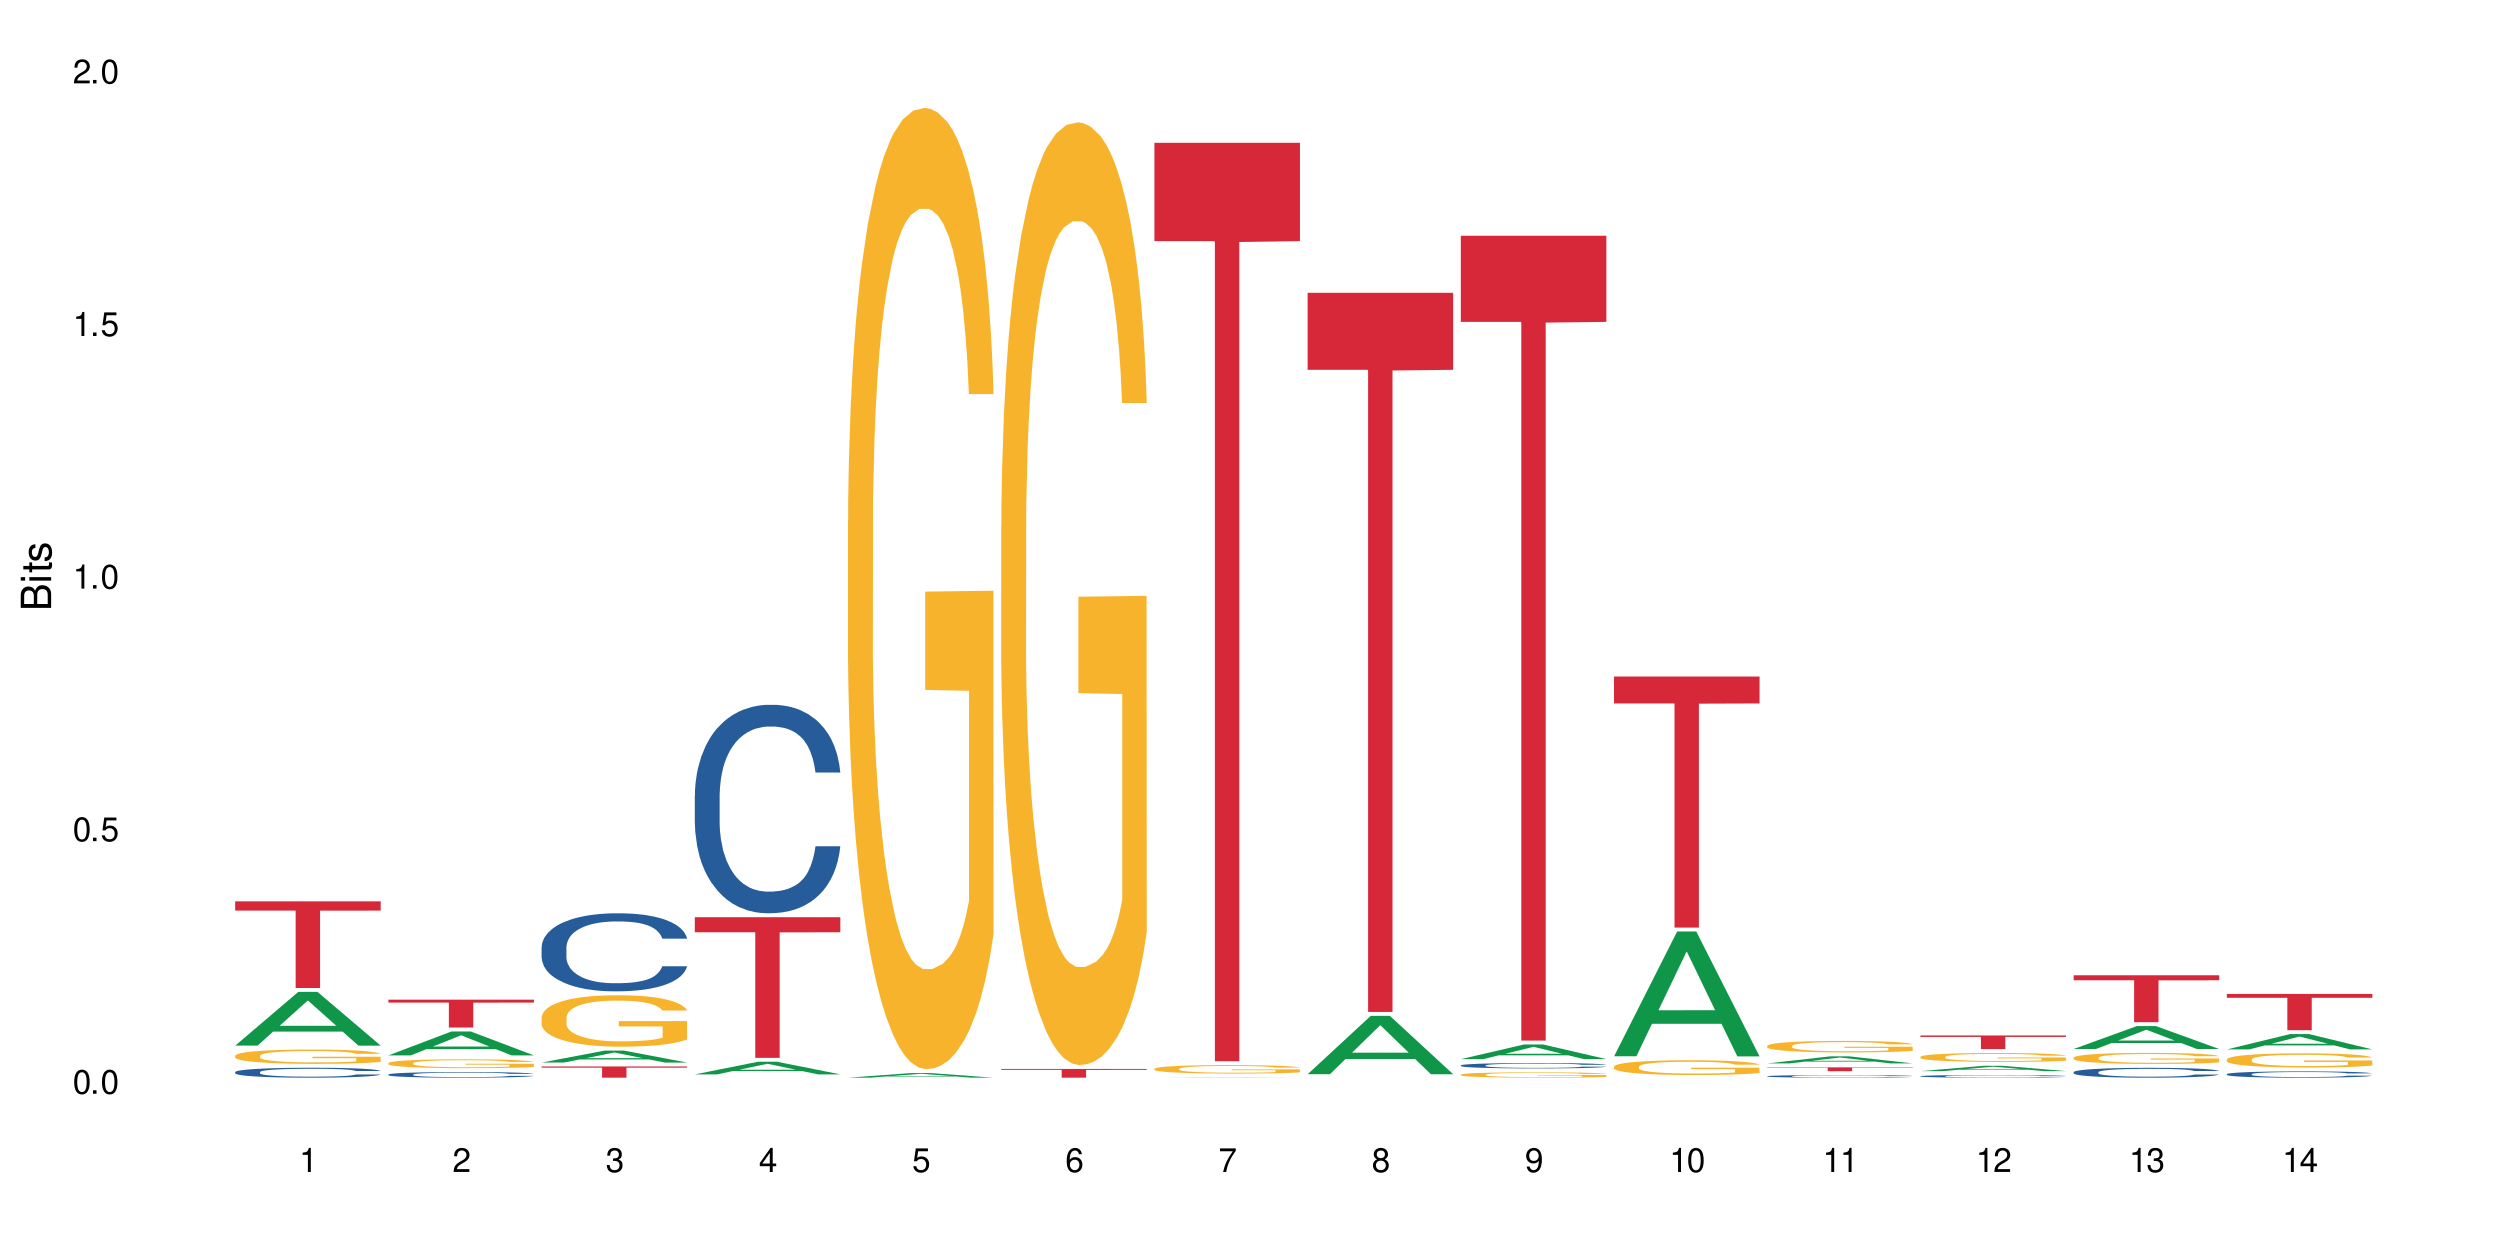 <?xml version="1.0" encoding="UTF-8"?>
<svg xmlns="http://www.w3.org/2000/svg" xmlns:xlink="http://www.w3.org/1999/xlink" width="720" height="360" viewBox="0 0 720 360">
<defs>
<g>
<g id="glyph-0-0">
</g>
<g id="glyph-0-1">
<path d="M 2.641 -6.938 C 2 -6.938 1.422 -6.656 1.078 -6.172 C 0.641 -5.562 0.406 -4.641 0.406 -3.359 C 0.406 -1.016 1.188 0.219 2.641 0.219 C 4.078 0.219 4.859 -1.016 4.859 -3.297 C 4.859 -4.641 4.656 -5.547 4.203 -6.172 C 3.844 -6.656 3.281 -6.938 2.641 -6.938 Z M 2.641 -6.188 C 3.547 -6.188 4 -5.25 4 -3.375 C 4 -1.406 3.562 -0.484 2.625 -0.484 C 1.734 -0.484 1.281 -1.438 1.281 -3.344 C 1.281 -5.25 1.734 -6.188 2.641 -6.188 Z M 2.641 -6.188 "/>
</g>
<g id="glyph-0-2">
<path d="M 1.828 -1 L 0.828 -1 L 0.828 0 L 1.828 0 Z M 1.828 -1 "/>
</g>
<g id="glyph-0-3">
<path d="M 4.562 -6.797 L 1.062 -6.797 L 0.547 -3.094 L 1.328 -3.094 C 1.719 -3.562 2.047 -3.734 2.578 -3.734 C 3.484 -3.734 4.062 -3.109 4.062 -2.094 C 4.062 -1.125 3.484 -0.531 2.578 -0.531 C 1.828 -0.531 1.375 -0.906 1.188 -1.672 L 0.328 -1.672 C 0.453 -1.109 0.547 -0.844 0.75 -0.594 C 1.125 -0.078 1.828 0.219 2.594 0.219 C 3.969 0.219 4.922 -0.781 4.922 -2.219 C 4.922 -3.562 4.031 -4.484 2.719 -4.484 C 2.25 -4.484 1.859 -4.359 1.469 -4.062 L 1.734 -5.969 L 4.562 -5.969 Z M 4.562 -6.797 "/>
</g>
<g id="glyph-0-4">
<path d="M 2.484 -4.938 L 2.484 0 L 3.328 0 L 3.328 -6.938 L 2.766 -6.938 C 2.469 -5.875 2.281 -5.734 0.984 -5.562 L 0.984 -4.938 Z M 2.484 -4.938 "/>
</g>
<g id="glyph-0-5">
<path d="M 4.859 -0.828 L 1.281 -0.828 C 1.359 -1.406 1.672 -1.781 2.5 -2.281 L 3.469 -2.828 C 4.406 -3.344 4.906 -4.062 4.906 -4.906 C 4.906 -5.484 4.672 -6.031 4.266 -6.406 C 3.859 -6.766 3.375 -6.938 2.719 -6.938 C 1.859 -6.938 1.219 -6.625 0.844 -6.031 C 0.609 -5.672 0.5 -5.234 0.484 -4.531 L 1.328 -4.531 C 1.359 -5.016 1.406 -5.281 1.531 -5.516 C 1.75 -5.938 2.188 -6.203 2.703 -6.203 C 3.469 -6.203 4.031 -5.641 4.031 -4.891 C 4.031 -4.344 3.719 -3.859 3.125 -3.516 L 2.234 -3 C 0.812 -2.172 0.406 -1.531 0.328 -0.016 L 4.859 -0.016 Z M 4.859 -0.828 "/>
</g>
<g id="glyph-0-6">
<path d="M 2.125 -3.188 L 2.578 -3.188 C 3.5 -3.188 3.984 -2.766 3.984 -1.922 C 3.984 -1.062 3.469 -0.531 2.594 -0.531 C 1.656 -0.531 1.203 -1 1.156 -2.016 L 0.312 -2.016 C 0.344 -1.453 0.438 -1.094 0.609 -0.781 C 0.953 -0.109 1.625 0.219 2.547 0.219 C 3.953 0.219 4.859 -0.625 4.859 -1.938 C 4.859 -2.828 4.516 -3.297 3.703 -3.594 C 4.344 -3.844 4.656 -4.328 4.656 -5.031 C 4.656 -6.219 3.875 -6.938 2.578 -6.938 C 1.203 -6.938 0.484 -6.172 0.453 -4.703 L 1.297 -4.703 C 1.312 -5.125 1.344 -5.359 1.453 -5.578 C 1.641 -5.969 2.062 -6.203 2.594 -6.203 C 3.344 -6.203 3.797 -5.75 3.797 -5 C 3.797 -4.516 3.609 -4.219 3.25 -4.047 C 3.016 -3.953 2.703 -3.922 2.125 -3.906 Z M 2.125 -3.188 "/>
</g>
<g id="glyph-0-7">
<path d="M 3.141 -1.672 L 3.141 0 L 3.984 0 L 3.984 -1.672 L 4.984 -1.672 L 4.984 -2.438 L 3.984 -2.438 L 3.984 -6.938 L 3.359 -6.938 L 0.266 -2.578 L 0.266 -1.672 Z M 3.141 -2.438 L 1 -2.438 L 3.141 -5.5 Z M 3.141 -2.438 "/>
</g>
<g id="glyph-0-8">
<path d="M 4.781 -5.125 C 4.609 -6.266 3.891 -6.938 2.844 -6.938 C 2.094 -6.938 1.422 -6.578 1.031 -5.953 C 0.594 -5.266 0.406 -4.422 0.406 -3.172 C 0.406 -2 0.578 -1.25 0.984 -0.641 C 1.359 -0.078 1.953 0.219 2.703 0.219 C 3.984 0.219 4.922 -0.75 4.922 -2.094 C 4.922 -3.375 4.062 -4.281 2.844 -4.281 C 2.172 -4.281 1.641 -4.031 1.281 -3.516 C 1.281 -5.234 1.828 -6.188 2.797 -6.188 C 3.391 -6.188 3.797 -5.797 3.938 -5.125 Z M 2.734 -3.531 C 3.547 -3.531 4.062 -2.953 4.062 -2.031 C 4.062 -1.156 3.484 -0.531 2.703 -0.531 C 1.922 -0.531 1.328 -1.188 1.328 -2.078 C 1.328 -2.938 1.906 -3.531 2.734 -3.531 Z M 2.734 -3.531 "/>
</g>
<g id="glyph-0-9">
<path d="M 4.984 -6.797 L 0.438 -6.797 L 0.438 -5.969 L 4.109 -5.969 C 2.5 -3.656 1.828 -2.234 1.328 0 L 2.219 0 C 2.594 -2.172 3.453 -4.047 4.984 -6.094 Z M 4.984 -6.797 "/>
</g>
<g id="glyph-0-10">
<path d="M 3.75 -3.656 C 4.469 -4.094 4.688 -4.438 4.688 -5.078 C 4.688 -6.172 3.844 -6.938 2.641 -6.938 C 1.438 -6.938 0.594 -6.172 0.594 -5.094 C 0.594 -4.438 0.812 -4.094 1.516 -3.656 C 0.734 -3.266 0.359 -2.703 0.359 -1.922 C 0.359 -0.656 1.281 0.219 2.641 0.219 C 3.984 0.219 4.922 -0.656 4.922 -1.922 C 4.922 -2.703 4.531 -3.266 3.75 -3.656 Z M 2.641 -6.188 C 3.359 -6.188 3.812 -5.75 3.812 -5.062 C 3.812 -4.406 3.344 -3.984 2.641 -3.984 C 1.922 -3.984 1.453 -4.406 1.453 -5.078 C 1.453 -5.75 1.922 -6.188 2.641 -6.188 Z M 2.641 -3.266 C 3.484 -3.266 4.062 -2.719 4.062 -1.906 C 4.062 -1.078 3.484 -0.531 2.625 -0.531 C 1.797 -0.531 1.219 -1.094 1.219 -1.906 C 1.219 -2.719 1.781 -3.266 2.641 -3.266 Z M 2.641 -3.266 "/>
</g>
<g id="glyph-0-11">
<path d="M 0.516 -1.578 C 0.672 -0.453 1.406 0.219 2.438 0.219 C 3.188 0.219 3.859 -0.141 4.266 -0.766 C 4.688 -1.453 4.891 -2.297 4.891 -3.547 C 4.891 -4.719 4.703 -5.453 4.312 -6.078 C 3.938 -6.641 3.344 -6.938 2.594 -6.938 C 1.297 -6.938 0.359 -5.969 0.359 -4.625 C 0.359 -3.344 1.234 -2.453 2.453 -2.453 C 3.094 -2.453 3.578 -2.672 4.016 -3.203 C 4 -1.484 3.469 -0.531 2.5 -0.531 C 1.906 -0.531 1.484 -0.906 1.359 -1.578 Z M 2.578 -6.203 C 3.375 -6.203 3.969 -5.531 3.969 -4.641 C 3.969 -3.797 3.391 -3.188 2.547 -3.188 C 1.734 -3.188 1.234 -3.766 1.234 -4.688 C 1.234 -5.562 1.797 -6.203 2.578 -6.203 Z M 2.578 -6.203 "/>
</g>
<g id="glyph-1-0">
</g>
<g id="glyph-1-1">
<path d="M 0 -0.953 L 0 -4.891 C 0 -5.719 -0.234 -6.344 -0.734 -6.797 C -1.188 -7.234 -1.812 -7.469 -2.5 -7.469 C -3.547 -7.469 -4.188 -7 -4.625 -5.875 C -4.984 -6.688 -5.625 -7.094 -6.531 -7.094 C -7.172 -7.094 -7.734 -6.859 -8.141 -6.391 C -8.562 -5.922 -8.75 -5.344 -8.75 -4.5 L -8.75 -0.953 Z M -4.984 -2.062 L -7.766 -2.062 L -7.766 -4.219 C -7.766 -4.844 -7.688 -5.203 -7.453 -5.5 C -7.219 -5.812 -6.859 -5.969 -6.375 -5.969 C -5.891 -5.969 -5.531 -5.812 -5.297 -5.5 C -5.062 -5.203 -4.984 -4.844 -4.984 -4.219 Z M -0.984 -2.062 L -4 -2.062 L -4 -4.781 C -4 -5.766 -3.438 -6.359 -2.484 -6.359 C -1.547 -6.359 -0.984 -5.766 -0.984 -4.781 Z M -0.984 -2.062 "/>
</g>
<g id="glyph-1-2">
<path d="M -6.281 -1.797 L -6.281 -0.797 L 0 -0.797 L 0 -1.797 Z M -8.75 -1.797 L -8.75 -0.797 L -7.484 -0.797 L -7.484 -1.797 Z M -8.75 -1.797 "/>
</g>
<g id="glyph-1-3">
<path d="M -6.281 -3.047 L -6.281 -2.016 L -8.016 -2.016 L -8.016 -1.016 L -6.281 -1.016 L -6.281 -0.172 L -5.469 -0.172 L -5.469 -1.016 L -0.719 -1.016 C -0.078 -1.016 0.281 -1.453 0.281 -2.234 C 0.281 -2.5 0.25 -2.719 0.188 -3.047 L -0.641 -3.047 C -0.609 -2.906 -0.594 -2.766 -0.594 -2.562 C -0.594 -2.141 -0.719 -2.016 -1.156 -2.016 L -5.469 -2.016 L -5.469 -3.047 Z M -6.281 -3.047 "/>
</g>
<g id="glyph-1-4">
<path d="M -4.531 -5.25 C -5.766 -5.25 -6.469 -4.422 -6.469 -2.969 C -6.469 -1.516 -5.719 -0.562 -4.547 -0.562 C -3.562 -0.562 -3.094 -1.062 -2.734 -2.562 L -2.516 -3.484 C -2.344 -4.188 -2.094 -4.469 -1.641 -4.469 C -1.047 -4.469 -0.641 -3.875 -0.641 -3 C -0.641 -2.453 -0.797 -2 -1.062 -1.75 C -1.25 -1.594 -1.422 -1.531 -1.875 -1.469 L -1.875 -0.406 C -0.422 -0.453 0.281 -1.266 0.281 -2.922 C 0.281 -4.5 -0.5 -5.516 -1.719 -5.516 C -2.656 -5.516 -3.172 -4.984 -3.469 -3.734 L -3.703 -2.766 C -3.891 -1.953 -4.156 -1.609 -4.594 -1.609 C -5.188 -1.609 -5.547 -2.125 -5.547 -2.938 C -5.547 -3.75 -5.203 -4.172 -4.531 -4.203 Z M -4.531 -5.25 "/>
</g>
</g>
</defs>
<rect x="-72" y="-36" width="864" height="432" fill="rgb(100%, 100%, 100%)" fill-opacity="1"/>
<path fill-rule="nonzero" fill="rgb(6.275%, 58.824%, 28.235%)" fill-opacity="1" d="M 67.73 301.141 L 67.777 301.125 L 85.914 285.656 L 91.422 285.656 L 109.648 301.152 L 103.242 301.152 L 98.676 297.109 L 78.656 297.109 L 74.18 301.141 L 67.73 301.141 L 80.582 295.434 L 96.84 295.422 L 88.734 288.188 L 88.645 288.172 L 88.555 288.215 L 80.539 295.422 L 80.582 295.434 Z M 67.73 301.141 "/>
<path fill-rule="nonzero" fill="rgb(14.51%, 36.078%, 60%)" fill-opacity="1" d="M 67.73 308.758 L 67.781 308.754 L 67.781 308.691 L 67.934 308.594 L 68.293 308.469 L 68.652 308.379 L 69.57 308.227 L 70.848 308.078 L 72.18 307.961 L 73.148 307.895 L 74.02 307.84 L 76.012 307.746 L 77.289 307.695 L 78.672 307.652 L 80.355 307.605 L 81.582 307.578 L 84.344 307.539 L 86.391 307.52 L 87.973 307.512 L 91.398 307.512 L 93.441 307.523 L 94.926 307.535 L 96.562 307.555 L 97.941 307.578 L 100.344 307.637 L 102.492 307.711 L 103.461 307.754 L 104.996 307.832 L 106.172 307.914 L 106.988 307.98 L 107.91 308.078 L 108.727 308.195 L 109.34 308.328 L 109.648 308.441 L 102.492 308.441 L 102.133 308.336 L 101.723 308.254 L 100.957 308.148 L 100.191 308.07 L 99.117 307.996 L 98.145 307.945 L 96.816 307.898 L 95.641 307.867 L 94.414 307.84 L 93.238 307.824 L 90.988 307.809 L 88.383 307.809 L 87.41 307.816 L 85.418 307.836 L 84.344 307.855 L 82.812 307.891 L 81.738 307.926 L 80.461 307.977 L 79.59 308.023 L 78.516 308.09 L 77.75 308.152 L 76.883 308.238 L 76.371 308.301 L 75.91 308.375 L 75.5 308.461 L 75.195 308.555 L 74.988 308.648 L 74.887 308.746 L 74.887 309.148 L 74.988 309.246 L 75.246 309.355 L 75.91 309.516 L 76.883 309.652 L 78.004 309.762 L 79.078 309.84 L 79.691 309.879 L 80.512 309.918 L 81.789 309.973 L 83.629 310.023 L 84.703 310.047 L 86.34 310.066 L 88.023 310.078 L 90.273 310.078 L 92.27 310.066 L 93.598 310.055 L 94.977 310.031 L 96.867 309.988 L 98.043 309.945 L 99.066 309.895 L 99.832 309.848 L 100.344 309.805 L 101.109 309.723 L 101.723 309.633 L 102.184 309.543 L 102.492 309.453 L 109.648 309.453 L 109.34 309.559 L 108.883 309.66 L 108.422 309.734 L 107.707 309.828 L 106.887 309.91 L 105.711 310 L 104.742 310.062 L 103.461 310.125 L 102.285 310.176 L 101.008 310.219 L 99.117 310.273 L 97.891 310.297 L 96.562 310.324 L 94.977 310.344 L 92.984 310.363 L 90.836 310.371 L 88.844 310.375 L 86.695 310.371 L 85.109 310.359 L 83.016 310.336 L 80.41 310.289 L 78.516 310.238 L 77.035 310.188 L 75.758 310.137 L 74.324 310.066 L 72.484 309.949 L 71.359 309.863 L 70.594 309.789 L 69.723 309.688 L 69.109 309.594 L 68.395 309.449 L 67.883 309.262 L 67.73 309.117 Z M 67.73 308.758 "/>
<path fill-rule="nonzero" fill="rgb(96.863%, 70.196%, 16.863%)" fill-opacity="1" d="M 67.73 304.039 L 67.781 304.035 L 67.781 303.961 L 67.988 303.789 L 68.496 303.559 L 69.164 303.367 L 69.879 303.215 L 70.34 303.137 L 71.105 303.023 L 71.77 302.941 L 73.457 302.773 L 75.602 302.613 L 76.777 302.547 L 78.109 302.48 L 80 302.41 L 80.867 302.383 L 83.527 302.324 L 86.543 302.285 L 89.863 302.277 L 91.398 302.277 L 93.496 302.293 L 96.355 302.336 L 97.992 302.375 L 99.27 302.41 L 100.602 302.461 L 102.234 302.535 L 103.77 302.625 L 104.996 302.715 L 106.223 302.828 L 107.246 302.949 L 108.113 303.078 L 108.883 303.238 L 109.34 303.367 L 109.648 303.5 L 102.543 303.5 L 102.133 303.367 L 101.672 303.266 L 100.906 303.145 L 100.141 303.055 L 99.375 302.98 L 97.941 302.883 L 96.715 302.824 L 95.18 302.773 L 93.699 302.738 L 92.012 302.715 L 90.988 302.707 L 88.281 302.707 L 85.828 302.734 L 84.395 302.766 L 83.375 302.793 L 81.941 302.852 L 81.074 302.895 L 80.562 302.926 L 79.027 303.043 L 78.004 303.148 L 77.445 303.219 L 76.727 303.332 L 76.215 303.434 L 75.652 303.582 L 75.348 303.695 L 74.938 303.953 L 74.887 304.629 L 75.039 304.77 L 75.348 304.926 L 75.758 305.059 L 76.371 305.203 L 76.984 305.312 L 78.059 305.457 L 78.977 305.555 L 79.691 305.621 L 81.074 305.723 L 81.637 305.754 L 82.965 305.824 L 84.344 305.875 L 86.031 305.922 L 87.309 305.941 L 89.355 305.961 L 91.961 305.961 L 95.027 305.938 L 96.969 305.91 L 98.301 305.879 L 99.168 305.852 L 100.242 305.812 L 101.008 305.773 L 101.723 305.734 L 102.594 305.668 L 102.594 304.77 L 89.969 304.766 L 89.969 304.348 L 109.598 304.344 L 109.648 305.812 L 108.574 305.914 L 107.246 306.012 L 105.969 306.086 L 104.637 306.148 L 102.746 306.223 L 101.215 306.266 L 98.863 306.32 L 96.715 306.352 L 94.465 306.375 L 92.473 306.387 L 90.121 306.391 L 88.023 306.383 L 85.777 306.359 L 83.988 306.332 L 82.352 306.293 L 80.715 306.242 L 78.672 306.164 L 77.34 306.102 L 75.961 306.023 L 74.582 305.93 L 73.355 305.828 L 72.535 305.746 L 71.719 305.656 L 70.848 305.543 L 70.031 305.418 L 69.418 305.301 L 68.855 305.168 L 68.445 305.047 L 68.039 304.875 L 67.832 304.742 L 67.73 304.625 Z M 67.73 304.039 "/>
<path fill-rule="nonzero" fill="rgb(83.922%, 15.686%, 22.353%)" fill-opacity="1" d="M 67.73 259.586 L 109.648 259.586 L 109.648 262.258 L 92.18 262.281 L 92.18 284.535 L 85.148 284.535 L 85.148 262.305 L 85.047 262.258 L 67.73 262.258 Z M 67.73 259.586 "/>
<path fill-rule="nonzero" fill="rgb(6.275%, 58.824%, 28.235%)" fill-opacity="1" d="M 111.855 303.949 L 111.898 303.945 L 130.035 297.055 L 135.543 297.055 L 153.77 303.957 L 147.367 303.957 L 142.801 302.156 L 122.781 302.156 L 118.301 303.949 L 111.855 303.949 L 124.707 301.41 L 140.961 301.402 L 132.855 298.184 L 132.766 298.176 L 132.68 298.195 L 124.66 301.402 L 124.707 301.41 Z M 111.855 303.949 "/>
<path fill-rule="nonzero" fill="rgb(14.51%, 36.078%, 60%)" fill-opacity="1" d="M 111.855 309.457 L 111.906 309.457 L 111.906 309.422 L 112.059 309.363 L 112.418 309.293 L 112.773 309.246 L 113.695 309.156 L 114.973 309.074 L 116.301 309.008 L 117.273 308.969 L 118.141 308.941 L 120.137 308.887 L 121.414 308.855 L 122.793 308.832 L 124.48 308.805 L 125.707 308.793 L 128.469 308.77 L 130.512 308.758 L 132.098 308.754 L 135.523 308.754 L 137.566 308.758 L 139.047 308.766 L 140.684 308.777 L 142.066 308.793 L 144.469 308.824 L 146.613 308.867 L 147.586 308.891 L 149.117 308.934 L 150.293 308.98 L 151.113 309.02 L 152.031 309.074 L 152.852 309.141 L 153.465 309.215 L 153.77 309.277 L 146.613 309.277 L 146.258 309.219 L 145.848 309.176 L 145.082 309.113 L 144.312 309.07 L 143.242 309.027 L 142.27 309 L 140.941 308.973 L 139.766 308.953 L 138.539 308.941 L 137.363 308.93 L 135.113 308.922 L 132.504 308.922 L 131.535 308.926 L 129.539 308.938 L 128.469 308.945 L 126.934 308.969 L 125.859 308.988 L 124.582 309.016 L 123.715 309.043 L 122.641 309.082 L 121.875 309.113 L 121.004 309.164 L 120.492 309.199 L 120.031 309.242 L 119.625 309.293 L 119.316 309.344 L 119.113 309.398 L 119.012 309.453 L 119.012 309.68 L 119.113 309.734 L 119.367 309.797 L 120.031 309.887 L 121.004 309.965 L 122.129 310.027 L 123.203 310.07 L 123.816 310.094 L 124.633 310.117 L 125.91 310.145 L 127.75 310.176 L 128.824 310.188 L 130.461 310.199 L 132.148 310.207 L 134.398 310.207 L 136.391 310.199 L 137.719 310.191 L 139.102 310.18 L 140.992 310.156 L 142.168 310.133 L 143.188 310.102 L 143.957 310.074 L 144.469 310.051 L 145.234 310.004 L 145.848 309.957 L 146.309 309.902 L 146.613 309.852 L 153.77 309.852 L 153.465 309.914 L 153.004 309.969 L 152.543 310.012 L 151.828 310.066 L 151.012 310.109 L 149.836 310.164 L 148.863 310.195 L 147.586 310.234 L 146.41 310.262 L 145.133 310.289 L 143.242 310.316 L 142.012 310.332 L 140.684 310.344 L 139.102 310.355 L 137.105 310.367 L 134.961 310.375 L 132.965 310.375 L 130.82 310.371 L 129.234 310.367 L 127.137 310.352 L 124.531 310.324 L 122.641 310.297 L 121.156 310.27 L 119.879 310.238 L 118.449 310.199 L 116.609 310.133 L 115.484 310.086 L 114.715 310.043 L 113.848 309.984 L 113.234 309.934 L 112.52 309.852 L 112.008 309.746 L 111.855 309.664 Z M 111.855 309.457 "/>
<path fill-rule="nonzero" fill="rgb(96.863%, 70.196%, 16.863%)" fill-opacity="1" d="M 111.855 306.172 L 111.906 306.168 L 111.906 306.121 L 112.109 306.02 L 112.621 305.875 L 113.285 305.754 L 114 305.66 L 114.461 305.613 L 115.227 305.543 L 115.891 305.492 L 117.578 305.387 L 119.727 305.289 L 120.902 305.246 L 122.23 305.207 L 124.121 305.16 L 124.992 305.145 L 127.648 305.109 L 130.664 305.086 L 133.988 305.078 L 135.523 305.082 L 137.617 305.09 L 140.48 305.117 L 142.117 305.137 L 143.395 305.16 L 144.723 305.191 L 146.359 305.238 L 147.891 305.293 L 149.117 305.352 L 150.348 305.422 L 151.367 305.496 L 152.238 305.578 L 153.004 305.676 L 153.465 305.758 L 153.77 305.84 L 146.664 305.84 L 146.258 305.758 L 145.797 305.695 L 145.031 305.617 L 144.262 305.562 L 143.496 305.516 L 142.066 305.457 L 140.84 305.418 L 139.305 305.387 L 137.82 305.363 L 136.137 305.352 L 135.113 305.348 L 132.402 305.348 L 129.949 305.363 L 128.52 305.383 L 127.496 305.398 L 126.066 305.434 L 125.195 305.461 L 124.684 305.48 L 123.152 305.555 L 122.129 305.617 L 121.566 305.664 L 120.852 305.734 L 120.34 305.797 L 119.777 305.891 L 119.469 305.961 L 119.062 306.117 L 119.012 306.539 L 119.164 306.625 L 119.469 306.723 L 119.879 306.805 L 120.492 306.895 L 121.105 306.961 L 122.18 307.055 L 123.102 307.113 L 123.816 307.152 L 125.195 307.215 L 125.758 307.238 L 127.086 307.277 L 128.469 307.312 L 130.152 307.34 L 131.434 307.355 L 133.477 307.367 L 136.082 307.367 L 139.152 307.352 L 141.094 307.332 L 142.422 307.312 L 143.293 307.297 L 144.363 307.273 L 145.133 307.25 L 145.848 307.223 L 146.715 307.184 L 146.715 306.625 L 134.09 306.625 L 134.09 306.363 L 153.719 306.359 L 153.77 307.273 L 152.699 307.336 L 151.367 307.395 L 150.09 307.441 L 148.762 307.48 L 146.871 307.527 L 145.336 307.555 L 142.984 307.586 L 140.84 307.609 L 138.59 307.621 L 136.594 307.629 L 134.242 307.633 L 132.148 307.625 L 129.898 307.613 L 128.109 307.594 L 126.473 307.57 L 124.84 307.539 L 122.793 307.492 L 121.465 307.453 L 120.082 307.402 L 118.703 307.344 L 117.477 307.281 L 116.66 307.234 L 115.84 307.176 L 114.973 307.105 L 114.152 307.027 L 113.539 306.957 L 112.98 306.875 L 112.57 306.797 L 112.16 306.691 L 111.957 306.609 L 111.855 306.535 Z M 111.855 306.172 "/>
<path fill-rule="nonzero" fill="rgb(83.922%, 15.686%, 22.353%)" fill-opacity="1" d="M 111.855 287.895 L 153.77 287.895 L 153.77 288.754 L 136.301 288.762 L 136.301 295.934 L 129.273 295.934 L 129.273 288.77 L 129.172 288.754 L 111.855 288.754 Z M 111.855 287.895 "/>
<path fill-rule="nonzero" fill="rgb(6.275%, 58.824%, 28.235%)" fill-opacity="1" d="M 155.977 306.016 L 156.023 306.012 L 174.16 302.57 L 179.668 302.57 L 197.895 306.02 L 191.488 306.02 L 186.922 305.117 L 166.902 305.117 L 162.426 306.016 L 155.977 306.016 L 168.828 304.746 L 185.086 304.742 L 176.98 303.133 L 176.891 303.129 L 176.801 303.141 L 168.785 304.742 L 168.828 304.746 Z M 155.977 306.016 "/>
<path fill-rule="nonzero" fill="rgb(14.51%, 36.078%, 60%)" fill-opacity="1" d="M 155.977 272.816 L 156.027 272.797 L 156.027 272.305 L 156.18 271.523 L 156.539 270.539 L 156.898 269.859 L 157.816 268.648 L 159.094 267.477 L 160.426 266.574 L 161.395 266.039 L 162.266 265.629 L 164.258 264.871 L 165.535 264.48 L 166.918 264.129 L 168.602 263.781 L 169.828 263.574 L 172.59 263.246 L 174.637 263.102 L 176.219 263.043 L 179.645 263.043 L 181.688 263.125 L 183.172 263.227 L 184.809 263.391 L 186.188 263.574 L 188.59 264.027 L 190.738 264.602 L 191.707 264.93 L 193.242 265.566 L 194.418 266.184 L 195.234 266.719 L 196.156 267.477 L 196.973 268.402 L 197.586 269.449 L 197.895 270.332 L 190.738 270.332 L 190.379 269.512 L 189.969 268.875 L 189.203 268.031 L 188.438 267.438 L 187.363 266.84 L 186.391 266.449 L 185.062 266.059 L 183.887 265.812 L 182.66 265.629 L 181.484 265.508 L 179.234 265.383 L 176.629 265.383 L 175.656 265.422 L 173.664 265.59 L 172.59 265.73 L 171.059 266.02 L 169.984 266.285 L 168.707 266.695 L 167.836 267.047 L 166.762 267.582 L 165.996 268.051 L 165.129 268.73 L 164.617 269.242 L 164.156 269.82 L 163.746 270.496 L 163.441 271.215 L 163.234 271.977 L 163.133 272.715 L 163.133 275.898 L 163.234 276.637 L 163.492 277.5 L 164.156 278.754 L 165.129 279.84 L 166.25 280.703 L 167.324 281.32 L 167.938 281.609 L 168.758 281.938 L 170.035 282.348 L 171.875 282.758 L 172.949 282.922 L 174.582 283.086 L 176.27 283.168 L 178.52 283.168 L 180.512 283.086 L 181.844 282.984 L 183.223 282.82 L 185.113 282.469 L 186.289 282.141 L 187.312 281.75 L 188.078 281.359 L 188.59 281.031 L 189.355 280.395 L 189.969 279.699 L 190.43 278.98 L 190.738 278.281 L 197.895 278.281 L 197.586 279.102 L 197.129 279.902 L 196.668 280.5 L 195.953 281.219 L 195.133 281.855 L 193.957 282.574 L 192.988 283.047 L 191.707 283.559 L 190.531 283.949 L 189.254 284.297 L 187.363 284.707 L 186.137 284.914 L 184.809 285.098 L 183.223 285.262 L 181.23 285.406 L 179.082 285.488 L 177.09 285.508 L 174.941 285.469 L 173.355 285.387 L 171.262 285.203 L 168.652 284.832 L 166.762 284.441 L 165.281 284.051 L 164.004 283.641 L 162.57 283.086 L 160.73 282.184 L 159.605 281.484 L 158.84 280.91 L 157.969 280.109 L 157.355 279.391 L 156.641 278.238 L 156.129 276.781 L 155.977 275.652 Z M 155.977 272.816 "/>
<path fill-rule="nonzero" fill="rgb(96.863%, 70.196%, 16.863%)" fill-opacity="1" d="M 155.977 292.977 L 156.027 292.965 L 156.027 292.695 L 156.234 292.086 L 156.742 291.246 L 157.41 290.555 L 158.125 290.016 L 158.582 289.73 L 159.352 289.324 L 160.016 289.027 L 161.703 288.418 L 163.848 287.848 L 165.023 287.605 L 166.355 287.375 L 168.246 287.117 L 169.113 287.023 L 171.773 286.809 L 174.789 286.672 L 178.109 286.633 L 179.645 286.645 L 181.742 286.699 L 184.602 286.848 L 186.238 286.984 L 187.516 287.117 L 188.848 287.293 L 190.48 287.566 L 192.016 287.891 L 193.242 288.215 L 194.469 288.621 L 195.492 289.055 L 196.359 289.527 L 197.129 290.094 L 197.586 290.57 L 197.895 291.043 L 190.789 291.043 L 190.379 290.57 L 189.918 290.203 L 189.152 289.758 L 188.387 289.434 L 187.617 289.176 L 186.188 288.824 L 184.961 288.605 L 183.426 288.418 L 181.945 288.297 L 180.258 288.215 L 179.234 288.188 L 176.527 288.188 L 174.074 288.281 L 172.641 288.391 L 171.617 288.5 L 170.188 288.703 L 169.32 288.863 L 168.809 288.973 L 167.273 289.391 L 166.25 289.77 L 165.688 290.027 L 164.973 290.434 L 164.461 290.801 L 163.898 291.34 L 163.594 291.746 L 163.184 292.668 L 163.133 295.102 L 163.285 295.617 L 163.594 296.172 L 164.004 296.66 L 164.617 297.172 L 165.23 297.566 L 166.305 298.094 L 167.223 298.445 L 167.938 298.676 L 169.32 299.039 L 169.883 299.16 L 171.211 299.406 L 172.59 299.594 L 174.277 299.758 L 175.555 299.84 L 177.602 299.906 L 180.207 299.906 L 183.273 299.824 L 185.215 299.715 L 186.547 299.609 L 187.414 299.516 L 188.488 299.363 L 189.254 299.23 L 189.969 299.082 L 190.84 298.852 L 190.84 295.617 L 178.215 295.602 L 178.215 294.086 L 197.844 294.074 L 197.895 299.363 L 196.82 299.73 L 195.492 300.082 L 194.215 300.352 L 192.883 300.582 L 190.992 300.84 L 189.461 301.004 L 187.109 301.191 L 184.961 301.312 L 182.711 301.395 L 180.719 301.434 L 178.367 301.449 L 176.27 301.422 L 174.023 301.34 L 172.234 301.23 L 170.598 301.098 L 168.961 300.922 L 166.918 300.637 L 165.586 300.406 L 164.207 300.121 L 162.828 299.785 L 161.602 299.418 L 160.781 299.137 L 159.965 298.809 L 159.094 298.402 L 158.277 297.945 L 157.664 297.523 L 157.102 297.051 L 156.691 296.605 L 156.285 295.996 L 156.078 295.508 L 155.977 295.09 Z M 155.977 292.977 "/>
<path fill-rule="nonzero" fill="rgb(83.922%, 15.686%, 22.353%)" fill-opacity="1" d="M 155.977 307.141 L 197.895 307.141 L 197.895 307.484 L 180.426 307.488 L 180.426 310.375 L 173.395 310.375 L 173.395 307.492 L 173.293 307.484 L 155.977 307.484 Z M 155.977 307.141 "/>
<path fill-rule="nonzero" fill="rgb(6.275%, 58.824%, 28.235%)" fill-opacity="1" d="M 200.102 309.418 L 200.145 309.418 L 218.281 305.785 L 223.789 305.785 L 242.016 309.422 L 235.613 309.422 L 231.047 308.473 L 211.027 308.473 L 206.547 309.418 L 200.102 309.418 L 212.953 308.082 L 229.207 308.078 L 221.102 306.379 L 221.012 306.379 L 220.926 306.387 L 212.906 308.078 L 212.953 308.082 Z M 200.102 309.418 "/>
<path fill-rule="nonzero" fill="rgb(14.51%, 36.078%, 60%)" fill-opacity="1" d="M 200.102 229.121 L 200.152 229.066 L 200.152 227.75 L 200.305 225.664 L 200.664 223.031 L 201.02 221.223 L 201.941 217.984 L 203.219 214.855 L 204.547 212.441 L 205.52 211.016 L 206.387 209.918 L 208.383 207.887 L 209.66 206.848 L 211.039 205.914 L 212.727 204.98 L 213.953 204.434 L 216.715 203.555 L 218.758 203.168 L 220.344 203.004 L 223.77 203.004 L 225.812 203.227 L 227.293 203.5 L 228.93 203.938 L 230.312 204.434 L 232.715 205.641 L 234.859 207.176 L 235.832 208.055 L 237.363 209.754 L 238.539 211.398 L 239.359 212.828 L 240.277 214.855 L 241.098 217.324 L 241.711 220.125 L 242.016 222.484 L 234.859 222.484 L 234.504 220.289 L 234.094 218.586 L 233.328 216.336 L 232.559 214.746 L 231.488 213.156 L 230.516 212.113 L 229.188 211.07 L 228.012 210.414 L 226.785 209.918 L 225.609 209.59 L 223.359 209.262 L 220.75 209.262 L 219.781 209.371 L 217.785 209.809 L 216.715 210.191 L 215.18 210.961 L 214.105 211.676 L 212.828 212.77 L 211.961 213.703 L 210.887 215.129 L 210.117 216.391 L 209.25 218.203 L 208.738 219.574 L 208.277 221.109 L 207.871 222.922 L 207.562 224.844 L 207.359 226.871 L 207.258 228.848 L 207.258 237.352 L 207.359 239.328 L 207.613 241.633 L 208.277 244.977 L 209.25 247.887 L 210.375 250.191 L 211.449 251.836 L 212.062 252.605 L 212.879 253.48 L 214.156 254.578 L 215.996 255.676 L 217.07 256.117 L 218.707 256.555 L 220.395 256.773 L 222.645 256.773 L 224.637 256.555 L 225.965 256.281 L 227.348 255.84 L 229.238 254.91 L 230.414 254.031 L 231.434 252.988 L 232.203 251.945 L 232.715 251.066 L 233.48 249.367 L 234.094 247.5 L 234.555 245.582 L 234.859 243.715 L 242.016 243.715 L 241.711 245.91 L 241.25 248.051 L 240.789 249.641 L 240.074 251.562 L 239.258 253.262 L 238.082 255.184 L 237.109 256.445 L 235.832 257.816 L 234.656 258.859 L 233.379 259.793 L 231.488 260.891 L 230.258 261.438 L 228.93 261.93 L 227.348 262.371 L 225.352 262.754 L 223.207 262.973 L 221.211 263.027 L 219.066 262.918 L 217.48 262.699 L 215.383 262.207 L 212.777 261.219 L 210.887 260.176 L 209.402 259.133 L 208.125 258.035 L 206.695 256.555 L 204.855 254.141 L 203.73 252.273 L 202.961 250.738 L 202.094 248.598 L 201.48 246.68 L 200.766 243.605 L 200.254 239.711 L 200.102 236.691 Z M 200.102 229.121 "/>
<path fill-rule="nonzero" fill="rgb(83.922%, 15.686%, 22.353%)" fill-opacity="1" d="M 200.102 264.152 L 242.016 264.152 L 242.016 268.488 L 224.547 268.523 L 224.547 304.664 L 217.52 304.664 L 217.52 268.562 L 217.418 268.488 L 200.102 268.488 Z M 200.102 264.152 "/>
<path fill-rule="nonzero" fill="rgb(6.275%, 58.824%, 28.235%)" fill-opacity="1" d="M 244.223 310.375 L 244.27 310.371 L 262.406 309.035 L 267.914 309.035 L 286.141 310.375 L 279.734 310.375 L 275.168 310.023 L 255.148 310.023 L 250.672 310.375 L 244.223 310.375 L 257.074 309.883 L 273.332 309.879 L 265.227 309.254 L 265.137 309.254 L 265.047 309.258 L 257.031 309.879 L 257.074 309.883 Z M 244.223 310.375 "/>
<path fill-rule="nonzero" fill="rgb(96.863%, 70.196%, 16.863%)" fill-opacity="1" d="M 244.223 149.652 L 244.273 149.398 L 244.273 144.34 L 244.477 132.965 L 244.988 117.289 L 245.652 104.395 L 246.371 94.285 L 246.828 88.973 L 247.598 81.391 L 248.262 75.828 L 249.949 64.449 L 252.094 53.832 L 253.27 49.281 L 254.602 44.984 L 256.492 40.18 L 257.359 38.41 L 260.02 34.367 L 263.035 31.836 L 266.355 31.078 L 267.891 31.332 L 269.988 32.344 L 272.848 35.125 L 274.484 37.652 L 275.762 40.18 L 277.094 43.469 L 278.727 48.523 L 280.262 54.59 L 281.488 60.66 L 282.715 68.242 L 283.738 76.332 L 284.605 85.184 L 285.371 95.801 L 285.832 104.648 L 286.141 113.496 L 279.035 113.496 L 278.625 104.648 L 278.164 97.824 L 277.398 89.48 L 276.633 83.414 L 275.863 78.609 L 274.434 72.035 L 273.207 67.992 L 271.672 64.449 L 270.191 62.176 L 268.504 60.66 L 267.48 60.152 L 264.773 60.152 L 262.32 61.922 L 260.887 63.945 L 259.863 65.969 L 258.434 69.762 L 257.566 72.793 L 257.055 74.816 L 255.52 82.652 L 254.496 89.734 L 253.934 94.535 L 253.219 102.121 L 252.707 108.945 L 252.145 119.059 L 251.84 126.645 L 251.43 143.836 L 251.379 189.344 L 251.531 198.949 L 251.84 209.316 L 252.25 218.418 L 252.863 228.023 L 253.477 235.355 L 254.547 245.215 L 255.469 251.789 L 256.184 256.086 L 257.566 262.914 L 258.129 265.188 L 259.457 269.738 L 260.836 273.277 L 262.523 276.312 L 263.801 277.828 L 265.848 279.094 L 268.453 279.094 L 271.52 277.578 L 273.461 275.555 L 274.793 273.531 L 275.66 271.762 L 276.734 268.98 L 277.5 266.453 L 278.215 263.672 L 279.086 259.375 L 279.086 198.949 L 266.461 198.699 L 266.461 170.383 L 286.09 170.129 L 286.141 268.98 L 285.066 275.809 L 283.738 282.379 L 282.461 287.438 L 281.129 291.734 L 279.238 296.539 L 277.707 299.57 L 275.355 303.109 L 273.207 305.387 L 270.957 306.902 L 268.965 307.66 L 266.613 307.914 L 264.516 307.41 L 262.27 305.891 L 260.477 303.871 L 258.844 301.34 L 257.207 298.055 L 255.164 292.746 L 253.832 288.449 L 252.453 283.141 L 251.074 276.816 L 249.848 269.992 L 249.027 264.684 L 248.211 258.617 L 247.34 251.031 L 246.523 242.434 L 245.91 234.598 L 245.348 225.75 L 244.938 217.406 L 244.531 206.027 L 244.324 196.93 L 244.223 189.09 Z M 244.223 149.652 "/>
<path fill-rule="nonzero" fill="rgb(96.863%, 70.196%, 16.863%)" fill-opacity="1" d="M 288.348 151.52 L 288.398 151.273 L 288.398 146.312 L 288.602 135.156 L 289.113 119.781 L 289.777 107.137 L 290.492 97.219 L 290.953 92.012 L 291.719 84.574 L 292.383 79.117 L 294.07 67.961 L 296.219 57.547 L 297.395 53.082 L 298.723 48.867 L 300.613 44.156 L 301.484 42.422 L 304.141 38.453 L 307.156 35.973 L 310.48 35.23 L 312.012 35.477 L 314.109 36.469 L 316.973 39.195 L 318.609 41.676 L 319.887 44.156 L 321.215 47.379 L 322.852 52.34 L 324.383 58.289 L 325.609 64.242 L 326.836 71.68 L 327.859 79.613 L 328.73 88.293 L 329.496 98.707 L 329.957 107.383 L 330.262 116.062 L 323.156 116.062 L 322.75 107.383 L 322.289 100.691 L 321.523 92.508 L 320.754 86.555 L 319.988 81.844 L 318.559 75.398 L 317.328 71.43 L 315.797 67.961 L 314.312 65.727 L 312.629 64.242 L 311.605 63.746 L 308.895 63.746 L 306.441 65.48 L 305.012 67.465 L 303.988 69.449 L 302.559 73.168 L 301.688 76.141 L 301.176 78.125 L 299.645 85.812 L 298.621 92.754 L 298.059 97.465 L 297.344 104.906 L 296.832 111.602 L 296.27 121.52 L 295.961 128.957 L 295.555 145.816 L 295.504 190.449 L 295.656 199.871 L 295.961 210.039 L 296.371 218.965 L 296.984 228.387 L 297.598 235.578 L 298.672 245.246 L 299.594 251.695 L 300.309 255.91 L 301.688 262.605 L 302.25 264.836 L 303.578 269.297 L 304.961 272.77 L 306.645 275.746 L 307.926 277.234 L 309.969 278.473 L 312.574 278.473 L 315.645 276.984 L 317.586 275 L 318.914 273.02 L 319.785 271.281 L 320.855 268.555 L 321.625 266.074 L 322.34 263.348 L 323.207 259.133 L 323.207 199.871 L 310.582 199.625 L 310.582 171.852 L 330.211 171.605 L 330.262 268.555 L 329.188 275.25 L 327.859 281.695 L 326.582 286.656 L 325.254 290.871 L 323.363 295.582 L 321.828 298.559 L 319.477 302.027 L 317.328 304.262 L 315.082 305.746 L 313.086 306.492 L 310.734 306.738 L 308.641 306.242 L 306.391 304.758 L 304.602 302.773 L 302.965 300.293 L 301.328 297.07 L 299.285 291.863 L 297.957 287.648 L 296.574 282.441 L 295.195 276.242 L 293.969 269.547 L 293.152 264.34 L 292.332 258.387 L 291.465 250.949 L 290.645 242.52 L 290.031 234.832 L 289.469 226.156 L 289.062 217.973 L 288.652 206.812 L 288.449 197.887 L 288.348 190.199 Z M 288.348 151.52 "/>
<path fill-rule="nonzero" fill="rgb(83.922%, 15.686%, 22.353%)" fill-opacity="1" d="M 288.348 307.859 L 330.262 307.859 L 330.262 308.129 L 312.793 308.133 L 312.793 310.375 L 305.766 310.375 L 305.766 308.137 L 305.664 308.129 L 288.348 308.129 Z M 288.348 307.859 "/>
<path fill-rule="nonzero" fill="rgb(6.275%, 58.824%, 28.235%)" fill-opacity="1" d="M 332.469 310.375 L 332.512 310.375 L 350.652 310.309 L 356.16 310.309 L 374.387 310.375 L 367.98 310.375 L 363.414 310.359 L 343.395 310.359 L 338.918 310.375 L 332.469 310.375 L 345.32 310.352 L 361.578 310.352 L 353.473 310.32 L 353.293 310.32 L 345.277 310.352 L 345.32 310.352 Z M 332.469 310.375 "/>
<path fill-rule="nonzero" fill="rgb(96.863%, 70.196%, 16.863%)" fill-opacity="1" d="M 332.469 307.797 L 332.52 307.793 L 332.52 307.75 L 332.723 307.648 L 333.234 307.512 L 333.898 307.398 L 334.617 307.309 L 335.074 307.262 L 335.844 307.195 L 336.508 307.148 L 338.195 307.047 L 340.34 306.953 L 341.516 306.914 L 342.848 306.875 L 344.738 306.832 L 345.605 306.816 L 348.266 306.781 L 351.281 306.762 L 354.602 306.754 L 356.137 306.754 L 358.23 306.766 L 361.094 306.789 L 362.73 306.812 L 364.008 306.832 L 365.336 306.863 L 366.973 306.906 L 368.508 306.961 L 369.734 307.012 L 370.961 307.082 L 371.984 307.152 L 372.852 307.23 L 373.617 307.324 L 374.078 307.402 L 374.387 307.477 L 367.281 307.477 L 366.871 307.402 L 366.41 307.34 L 365.645 307.266 L 364.879 307.215 L 364.109 307.172 L 362.68 307.113 L 361.453 307.078 L 359.918 307.047 L 358.438 307.027 L 356.75 307.012 L 355.727 307.008 L 353.02 307.008 L 350.566 307.023 L 349.133 307.043 L 348.109 307.059 L 346.68 307.094 L 345.812 307.121 L 345.301 307.137 L 343.766 307.207 L 342.742 307.27 L 342.18 307.312 L 341.465 307.379 L 340.953 307.438 L 340.391 307.527 L 340.086 307.594 L 339.676 307.746 L 339.625 308.145 L 339.777 308.23 L 340.086 308.32 L 340.496 308.402 L 341.109 308.484 L 341.723 308.551 L 342.793 308.637 L 343.715 308.695 L 344.43 308.734 L 345.812 308.793 L 346.371 308.812 L 347.703 308.852 L 349.082 308.883 L 350.77 308.91 L 352.047 308.926 L 354.094 308.934 L 356.699 308.934 L 359.766 308.922 L 361.707 308.902 L 363.039 308.887 L 363.906 308.871 L 364.98 308.848 L 365.746 308.824 L 366.461 308.801 L 367.332 308.762 L 367.332 308.23 L 354.707 308.227 L 354.707 307.98 L 374.336 307.977 L 374.387 308.848 L 373.312 308.906 L 371.984 308.965 L 370.707 309.008 L 369.375 309.047 L 367.484 309.09 L 365.953 309.117 L 363.602 309.148 L 361.453 309.168 L 359.203 309.18 L 357.211 309.188 L 354.859 309.188 L 352.762 309.184 L 350.512 309.172 L 348.723 309.152 L 347.09 309.133 L 345.453 309.102 L 343.406 309.055 L 342.078 309.016 L 340.699 308.973 L 339.32 308.914 L 338.094 308.855 L 337.273 308.809 L 336.457 308.754 L 335.586 308.688 L 334.77 308.613 L 334.156 308.543 L 333.594 308.465 L 333.184 308.391 L 332.777 308.293 L 332.57 308.211 L 332.469 308.145 Z M 332.469 307.797 "/>
<path fill-rule="nonzero" fill="rgb(83.922%, 15.686%, 22.353%)" fill-opacity="1" d="M 332.469 41.133 L 374.387 41.133 L 374.387 69.445 L 356.918 69.695 L 356.918 305.633 L 349.887 305.633 L 349.887 69.941 L 349.785 69.445 L 332.469 69.445 Z M 332.469 41.133 "/>
<path fill-rule="nonzero" fill="rgb(6.275%, 58.824%, 28.235%)" fill-opacity="1" d="M 376.594 309.363 L 376.637 309.348 L 394.773 292.566 L 400.281 292.566 L 418.508 309.379 L 412.105 309.379 L 407.535 304.988 L 387.52 304.988 L 383.039 309.363 L 376.594 309.363 L 389.445 303.176 L 405.699 303.16 L 397.594 295.312 L 397.504 295.297 L 397.414 295.344 L 389.398 303.16 L 389.445 303.176 Z M 376.594 309.363 "/>
<path fill-rule="nonzero" fill="rgb(83.922%, 15.686%, 22.353%)" fill-opacity="1" d="M 376.594 84.336 L 418.508 84.336 L 418.508 106.508 L 401.039 106.699 L 401.039 291.445 L 394.012 291.445 L 394.012 106.895 L 393.91 106.508 L 376.594 106.508 Z M 376.594 84.336 "/>
<path fill-rule="nonzero" fill="rgb(6.275%, 58.824%, 28.235%)" fill-opacity="1" d="M 420.715 305.027 L 420.758 305.023 L 438.898 300.812 L 444.406 300.812 L 462.633 305.031 L 456.227 305.031 L 451.66 303.93 L 431.641 303.93 L 427.164 305.027 L 420.715 305.027 L 433.566 303.477 L 449.824 303.473 L 441.719 301.5 L 441.629 301.496 L 441.539 301.508 L 433.523 303.473 L 433.566 303.477 Z M 420.715 305.027 "/>
<path fill-rule="nonzero" fill="rgb(14.51%, 36.078%, 60%)" fill-opacity="1" d="M 420.715 306.828 L 420.766 306.828 L 420.766 306.793 L 420.918 306.738 L 421.277 306.672 L 421.637 306.625 L 422.555 306.539 L 423.832 306.461 L 425.164 306.398 L 426.133 306.359 L 427.004 306.332 L 428.996 306.281 L 430.273 306.254 L 431.652 306.23 L 433.34 306.203 L 434.566 306.191 L 437.328 306.168 L 439.371 306.156 L 440.957 306.152 L 444.383 306.152 L 446.426 306.16 L 447.91 306.168 L 449.547 306.18 L 450.926 306.191 L 453.328 306.223 L 455.477 306.262 L 456.445 306.285 L 457.98 306.328 L 459.156 306.371 L 459.973 306.406 L 460.895 306.461 L 461.711 306.523 L 462.324 306.598 L 462.633 306.656 L 455.477 306.656 L 455.117 306.602 L 454.707 306.555 L 453.941 306.5 L 453.176 306.457 L 452.102 306.414 L 451.129 306.391 L 449.801 306.363 L 448.625 306.344 L 447.398 306.332 L 446.223 306.324 L 443.973 306.316 L 440.395 306.316 L 438.402 306.328 L 437.328 306.34 L 435.793 306.359 L 434.723 306.379 L 433.441 306.406 L 432.574 306.43 L 431.5 306.469 L 430.734 306.5 L 429.863 306.547 L 429.355 306.582 L 428.895 306.621 L 428.484 306.668 L 428.18 306.719 L 427.973 306.77 L 427.871 306.82 L 427.871 307.039 L 427.973 307.09 L 428.23 307.152 L 428.895 307.238 L 429.863 307.312 L 430.988 307.371 L 432.062 307.414 L 432.676 307.434 L 433.496 307.457 L 434.773 307.484 L 436.613 307.512 L 437.688 307.523 L 439.32 307.535 L 441.008 307.543 L 443.258 307.543 L 445.25 307.535 L 446.582 307.527 L 447.961 307.52 L 449.852 307.492 L 451.027 307.473 L 452.051 307.445 L 452.816 307.418 L 453.328 307.395 L 454.094 307.352 L 454.707 307.301 L 455.168 307.254 L 455.477 307.203 L 462.633 307.203 L 462.324 307.262 L 461.863 307.316 L 461.406 307.359 L 460.688 307.406 L 459.871 307.453 L 458.695 307.5 L 457.723 307.535 L 456.445 307.57 L 455.27 307.598 L 453.992 307.621 L 452.102 307.648 L 450.875 307.664 L 449.547 307.676 L 447.961 307.688 L 445.969 307.695 L 443.82 307.703 L 441.828 307.703 L 439.68 307.699 L 438.094 307.695 L 436 307.684 L 433.391 307.656 L 431.5 307.629 L 430.02 307.602 L 428.742 307.574 L 427.309 307.535 L 425.469 307.473 L 424.344 307.426 L 423.578 307.387 L 422.707 307.332 L 422.094 307.281 L 421.379 307.203 L 420.867 307.102 L 420.715 307.023 Z M 420.715 306.828 "/>
<path fill-rule="nonzero" fill="rgb(96.863%, 70.196%, 16.863%)" fill-opacity="1" d="M 420.715 309.488 L 420.766 309.488 L 420.766 309.461 L 420.969 309.395 L 421.48 309.309 L 422.145 309.234 L 422.863 309.18 L 423.32 309.148 L 424.09 309.105 L 424.754 309.074 L 426.441 309.012 L 428.586 308.953 L 429.762 308.926 L 431.094 308.902 L 432.984 308.875 L 433.852 308.867 L 436.512 308.844 L 439.527 308.828 L 442.848 308.824 L 444.383 308.828 L 446.477 308.832 L 449.34 308.848 L 450.977 308.863 L 452.254 308.875 L 453.582 308.895 L 455.219 308.922 L 456.754 308.957 L 457.98 308.992 L 459.207 309.031 L 460.23 309.078 L 461.098 309.129 L 461.863 309.188 L 462.324 309.238 L 462.633 309.285 L 455.527 309.285 L 455.117 309.238 L 454.656 309.199 L 453.891 309.152 L 453.125 309.117 L 452.355 309.09 L 450.926 309.055 L 449.699 309.031 L 448.164 309.012 L 446.684 309 L 444.996 308.992 L 443.973 308.988 L 441.266 308.988 L 438.812 308.996 L 437.379 309.008 L 436.355 309.02 L 434.926 309.043 L 434.059 309.059 L 433.547 309.07 L 432.012 309.113 L 430.988 309.152 L 430.426 309.18 L 429.711 309.223 L 429.199 309.262 L 428.637 309.316 L 428.332 309.359 L 427.922 309.457 L 427.871 309.711 L 428.023 309.766 L 428.332 309.824 L 428.742 309.875 L 429.355 309.926 L 429.969 309.969 L 431.039 310.023 L 431.961 310.059 L 432.676 310.086 L 434.059 310.121 L 434.617 310.137 L 435.949 310.16 L 437.328 310.18 L 439.016 310.199 L 440.293 310.207 L 442.336 310.215 L 444.945 310.215 L 448.012 310.203 L 449.953 310.195 L 451.285 310.184 L 452.152 310.172 L 453.227 310.156 L 453.992 310.141 L 454.707 310.129 L 455.578 310.102 L 455.578 309.766 L 442.953 309.762 L 442.953 309.605 L 462.582 309.602 L 462.633 310.156 L 461.559 310.195 L 460.23 310.23 L 458.953 310.262 L 457.621 310.285 L 455.73 310.312 L 454.195 310.328 L 451.848 310.348 L 449.699 310.359 L 447.449 310.367 L 445.457 310.375 L 443.105 310.375 L 441.008 310.371 L 438.758 310.363 L 436.969 310.352 L 435.336 310.336 L 433.699 310.32 L 431.652 310.289 L 430.324 310.266 L 428.945 310.234 L 427.566 310.199 L 426.336 310.164 L 425.52 310.133 L 424.703 310.098 L 423.832 310.055 L 423.016 310.008 L 422.402 309.965 L 421.84 309.914 L 421.43 309.867 L 421.023 309.805 L 420.816 309.754 L 420.715 309.711 Z M 420.715 309.488 "/>
<path fill-rule="nonzero" fill="rgb(83.922%, 15.686%, 22.353%)" fill-opacity="1" d="M 420.715 67.883 L 462.633 67.883 L 462.633 92.695 L 445.16 92.914 L 445.16 299.691 L 438.133 299.691 L 438.133 93.133 L 438.031 92.695 L 420.715 92.695 Z M 420.715 67.883 "/>
<path fill-rule="nonzero" fill="rgb(6.275%, 58.824%, 28.235%)" fill-opacity="1" d="M 464.836 304.203 L 464.883 304.168 L 483.02 268.266 L 488.527 268.266 L 506.754 304.234 L 500.352 304.234 L 495.781 294.848 L 475.766 294.848 L 471.285 304.203 L 464.836 304.203 L 477.691 290.961 L 493.945 290.93 L 485.84 274.141 L 485.75 274.109 L 485.66 274.211 L 477.645 290.93 L 477.691 290.961 Z M 464.836 304.203 "/>
<path fill-rule="nonzero" fill="rgb(96.863%, 70.196%, 16.863%)" fill-opacity="1" d="M 464.836 307.176 L 464.891 307.172 L 464.891 307.098 L 465.094 306.922 L 465.605 306.68 L 466.27 306.484 L 466.984 306.328 L 467.445 306.246 L 468.211 306.129 L 468.875 306.043 L 470.562 305.871 L 472.711 305.707 L 473.887 305.637 L 475.215 305.57 L 477.105 305.496 L 477.977 305.469 L 480.633 305.406 L 483.648 305.367 L 486.973 305.355 L 488.504 305.359 L 490.602 305.375 L 493.465 305.418 L 495.102 305.457 L 496.379 305.496 L 497.707 305.547 L 499.344 305.625 L 500.875 305.719 L 502.102 305.812 L 503.328 305.926 L 504.352 306.051 L 505.223 306.188 L 505.988 306.352 L 506.449 306.488 L 506.754 306.621 L 499.648 306.621 L 499.242 306.488 L 498.781 306.383 L 498.012 306.254 L 497.246 306.16 L 496.48 306.086 L 495.047 305.984 L 493.82 305.922 L 492.289 305.871 L 490.805 305.836 L 489.117 305.812 L 488.098 305.805 L 485.387 305.805 L 482.934 305.832 L 481.504 305.863 L 480.48 305.895 L 479.047 305.949 L 478.18 305.996 L 477.668 306.027 L 476.137 306.148 L 475.113 306.258 L 474.551 306.332 L 473.836 306.449 L 473.324 306.551 L 472.762 306.707 L 472.453 306.824 L 472.047 307.09 L 471.996 307.785 L 472.148 307.934 L 472.453 308.094 L 472.863 308.234 L 473.477 308.379 L 474.09 308.492 L 475.164 308.645 L 476.082 308.746 L 476.801 308.812 L 478.18 308.918 L 478.742 308.953 L 480.07 309.02 L 481.453 309.074 L 483.137 309.121 L 484.418 309.145 L 486.461 309.164 L 489.066 309.164 L 492.137 309.141 L 494.078 309.109 L 495.406 309.078 L 496.277 309.051 L 497.348 309.008 L 498.117 308.969 L 498.832 308.93 L 499.699 308.863 L 499.699 307.934 L 487.074 307.93 L 487.074 307.496 L 506.703 307.492 L 506.754 309.008 L 505.68 309.113 L 504.352 309.215 L 503.074 309.293 L 501.746 309.359 L 499.855 309.434 L 498.32 309.48 L 495.969 309.535 L 493.82 309.57 L 491.574 309.59 L 489.578 309.602 L 487.227 309.605 L 485.133 309.598 L 482.883 309.578 L 481.094 309.547 L 479.457 309.508 L 477.82 309.457 L 475.777 309.375 L 474.449 309.309 L 473.066 309.227 L 471.688 309.129 L 470.461 309.023 L 469.645 308.945 L 468.824 308.852 L 467.957 308.734 L 467.137 308.602 L 466.523 308.48 L 465.961 308.348 L 465.555 308.219 L 465.145 308.043 L 464.941 307.902 L 464.836 307.781 Z M 464.836 307.176 "/>
<path fill-rule="nonzero" fill="rgb(83.922%, 15.686%, 22.353%)" fill-opacity="1" d="M 464.836 194.848 L 506.754 194.848 L 506.754 202.59 L 489.285 202.656 L 489.285 267.145 L 482.258 267.145 L 482.258 202.723 L 482.156 202.59 L 464.836 202.59 Z M 464.836 194.848 "/>
<path fill-rule="nonzero" fill="rgb(6.275%, 58.824%, 28.235%)" fill-opacity="1" d="M 508.961 306.262 L 509.004 306.262 L 527.145 304.227 L 532.652 304.227 L 550.879 306.266 L 544.473 306.266 L 539.906 305.734 L 519.887 305.734 L 515.41 306.262 L 508.961 306.262 L 521.812 305.512 L 538.07 305.512 L 529.965 304.559 L 529.875 304.559 L 529.785 304.562 L 521.77 305.512 L 521.812 305.512 Z M 508.961 306.262 "/>
<path fill-rule="nonzero" fill="rgb(14.51%, 36.078%, 60%)" fill-opacity="1" d="M 508.961 309.949 L 509.012 309.949 L 509.012 309.934 L 509.164 309.906 L 509.523 309.871 L 509.883 309.852 L 510.801 309.809 L 512.078 309.77 L 513.406 309.738 L 514.379 309.723 L 515.25 309.707 L 517.242 309.684 L 518.52 309.668 L 519.898 309.656 L 521.586 309.645 L 522.812 309.641 L 525.574 309.629 L 527.617 309.625 L 529.203 309.621 L 532.629 309.621 L 534.672 309.625 L 536.156 309.629 L 537.793 309.633 L 539.172 309.641 L 541.574 309.652 L 543.723 309.672 L 544.691 309.684 L 546.227 309.707 L 547.402 309.727 L 548.219 309.746 L 549.141 309.77 L 549.957 309.801 L 550.57 309.836 L 550.879 309.867 L 543.723 309.867 L 543.363 309.84 L 542.953 309.816 L 542.188 309.789 L 541.422 309.77 L 540.348 309.75 L 539.375 309.734 L 538.047 309.723 L 536.871 309.715 L 535.645 309.707 L 534.469 309.703 L 532.219 309.699 L 528.641 309.699 L 526.648 309.707 L 525.574 309.711 L 524.039 309.723 L 522.969 309.73 L 521.688 309.742 L 520.82 309.754 L 519.746 309.773 L 518.98 309.789 L 518.109 309.812 L 517.602 309.828 L 517.141 309.848 L 516.73 309.871 L 516.426 309.895 L 516.219 309.922 L 516.117 309.945 L 516.117 310.051 L 516.219 310.078 L 516.477 310.105 L 517.141 310.148 L 518.109 310.184 L 519.234 310.215 L 520.309 310.234 L 520.922 310.242 L 521.742 310.254 L 523.02 310.27 L 524.859 310.281 L 525.934 310.289 L 527.566 310.293 L 529.254 310.297 L 531.504 310.297 L 533.496 310.293 L 534.828 310.289 L 536.207 310.285 L 538.098 310.273 L 539.273 310.262 L 540.297 310.25 L 541.062 310.234 L 541.574 310.223 L 542.34 310.203 L 542.953 310.18 L 543.414 310.156 L 543.723 310.133 L 550.879 310.133 L 550.57 310.16 L 550.109 310.188 L 549.652 310.207 L 548.934 310.23 L 548.117 310.254 L 546.941 310.277 L 545.969 310.293 L 544.691 310.309 L 543.516 310.324 L 542.238 310.336 L 540.348 310.348 L 539.121 310.355 L 537.793 310.359 L 536.207 310.367 L 534.215 310.371 L 532.066 310.375 L 527.926 310.375 L 526.34 310.371 L 524.246 310.363 L 521.637 310.352 L 519.746 310.34 L 518.266 310.324 L 516.988 310.312 L 515.555 310.293 L 513.715 310.262 L 512.59 310.238 L 511.824 310.219 L 510.953 310.195 L 510.34 310.168 L 509.625 310.129 L 509.113 310.082 L 508.961 310.043 Z M 508.961 309.949 "/>
<path fill-rule="nonzero" fill="rgb(96.863%, 70.196%, 16.863%)" fill-opacity="1" d="M 508.961 301.207 L 509.012 301.203 L 509.012 301.141 L 509.215 301.004 L 509.727 300.816 L 510.391 300.664 L 511.109 300.539 L 511.566 300.477 L 512.336 300.387 L 513 300.32 L 514.688 300.184 L 516.832 300.055 L 518.008 300 L 519.336 299.949 L 521.23 299.891 L 522.098 299.871 L 524.758 299.82 L 527.773 299.793 L 531.094 299.781 L 532.629 299.785 L 534.723 299.797 L 537.586 299.832 L 539.223 299.859 L 540.5 299.891 L 541.828 299.93 L 543.465 299.992 L 545 300.066 L 546.227 300.137 L 547.453 300.227 L 548.477 300.324 L 549.344 300.434 L 550.109 300.559 L 550.57 300.664 L 550.879 300.773 L 543.773 300.773 L 543.363 300.664 L 542.902 300.582 L 542.137 300.484 L 541.371 300.41 L 540.602 300.352 L 539.172 300.273 L 537.945 300.227 L 536.41 300.184 L 534.93 300.156 L 533.242 300.137 L 532.219 300.133 L 529.512 300.133 L 527.055 300.152 L 525.625 300.176 L 524.602 300.199 L 523.172 300.246 L 522.301 300.281 L 521.793 300.309 L 520.258 300.402 L 519.234 300.488 L 518.672 300.543 L 517.957 300.637 L 517.445 300.719 L 516.883 300.84 L 516.578 300.93 L 516.168 301.137 L 516.117 301.684 L 516.27 301.797 L 516.578 301.922 L 516.988 302.031 L 517.602 302.145 L 518.215 302.234 L 519.285 302.352 L 520.207 302.43 L 520.922 302.484 L 522.301 302.566 L 522.863 302.594 L 524.195 302.648 L 525.574 302.688 L 527.262 302.727 L 528.539 302.742 L 530.582 302.758 L 533.191 302.758 L 536.258 302.742 L 538.199 302.715 L 539.531 302.691 L 540.398 302.672 L 541.473 302.637 L 542.238 302.605 L 542.953 302.574 L 543.824 302.523 L 543.824 301.797 L 531.195 301.793 L 531.195 301.453 L 550.828 301.453 L 550.879 302.637 L 549.805 302.719 L 548.477 302.797 L 547.195 302.859 L 545.867 302.91 L 543.977 302.969 L 542.441 303.004 L 540.09 303.047 L 537.945 303.074 L 535.695 303.094 L 533.703 303.102 L 531.352 303.105 L 529.254 303.098 L 527.004 303.082 L 525.215 303.055 L 523.582 303.027 L 521.945 302.988 L 519.898 302.922 L 518.57 302.871 L 517.191 302.809 L 515.812 302.73 L 514.582 302.648 L 513.766 302.586 L 512.949 302.512 L 512.078 302.422 L 511.262 302.32 L 510.648 302.227 L 510.086 302.117 L 509.676 302.02 L 509.266 301.883 L 509.062 301.773 L 508.961 301.68 Z M 508.961 301.207 "/>
<path fill-rule="nonzero" fill="rgb(83.922%, 15.686%, 22.353%)" fill-opacity="1" d="M 508.961 307.387 L 550.879 307.387 L 550.879 307.504 L 533.406 307.508 L 533.406 308.5 L 526.379 308.5 L 526.379 307.508 L 526.277 307.504 L 508.961 307.504 Z M 508.961 307.387 "/>
<path fill-rule="nonzero" fill="rgb(6.275%, 58.824%, 28.235%)" fill-opacity="1" d="M 553.082 308.48 L 553.129 308.48 L 571.266 306.953 L 576.773 306.953 L 595 308.48 L 588.598 308.48 L 584.027 308.082 L 564.012 308.082 L 559.531 308.48 L 553.082 308.48 L 565.938 307.918 L 582.191 307.918 L 574.086 307.203 L 573.996 307.203 L 573.906 307.207 L 565.891 307.918 L 565.938 307.918 Z M 553.082 308.48 "/>
<path fill-rule="nonzero" fill="rgb(14.51%, 36.078%, 60%)" fill-opacity="1" d="M 553.082 309.938 L 553.137 309.938 L 553.137 309.922 L 553.289 309.895 L 553.645 309.859 L 554.004 309.836 L 554.926 309.797 L 556.203 309.754 L 557.531 309.727 L 558.504 309.707 L 559.371 309.691 L 561.363 309.668 L 562.645 309.652 L 564.023 309.641 L 565.711 309.629 L 566.938 309.621 L 569.695 309.609 L 571.742 309.605 L 578.797 309.605 L 580.277 309.609 L 581.914 309.617 L 583.293 309.621 L 585.695 309.637 L 587.844 309.656 L 588.816 309.668 L 590.348 309.691 L 591.523 309.711 L 592.344 309.73 L 593.262 309.754 L 594.082 309.789 L 594.695 309.824 L 595 309.855 L 587.844 309.855 L 587.484 309.824 L 587.078 309.805 L 586.312 309.773 L 585.543 309.754 L 584.469 309.734 L 583.5 309.719 L 582.172 309.707 L 580.996 309.699 L 579.766 309.691 L 578.59 309.688 L 576.344 309.684 L 572.766 309.684 L 570.77 309.691 L 569.695 309.695 L 568.164 309.707 L 567.09 309.715 L 565.812 309.73 L 564.941 309.742 L 563.871 309.758 L 563.102 309.777 L 562.234 309.797 L 561.723 309.816 L 561.262 309.836 L 560.855 309.859 L 560.547 309.883 L 560.344 309.91 L 560.242 309.934 L 560.242 310.043 L 560.344 310.07 L 560.598 310.102 L 561.262 310.145 L 562.234 310.18 L 563.359 310.211 L 564.434 310.23 L 565.047 310.242 L 565.863 310.254 L 567.141 310.266 L 568.98 310.281 L 570.055 310.285 L 571.691 310.293 L 577.621 310.293 L 578.949 310.289 L 580.328 310.281 L 582.223 310.27 L 583.398 310.258 L 584.418 310.246 L 585.188 310.23 L 585.695 310.223 L 586.465 310.199 L 587.078 310.176 L 587.539 310.152 L 587.844 310.125 L 595 310.125 L 594.695 310.156 L 594.234 310.184 L 593.773 310.203 L 593.059 310.227 L 592.242 310.25 L 591.066 310.273 L 590.094 310.289 L 588.816 310.309 L 587.641 310.32 L 586.363 310.332 L 584.469 310.348 L 583.242 310.355 L 581.914 310.359 L 580.328 310.367 L 578.336 310.371 L 576.188 310.375 L 572.047 310.375 L 570.465 310.371 L 568.367 310.363 L 565.762 310.352 L 563.871 310.34 L 562.387 310.324 L 561.109 310.309 L 559.68 310.293 L 557.836 310.262 L 556.715 310.238 L 555.945 310.215 L 555.078 310.188 L 554.465 310.164 L 553.75 310.125 L 553.238 310.074 L 553.082 310.035 Z M 553.082 309.938 "/>
<path fill-rule="nonzero" fill="rgb(96.863%, 70.196%, 16.863%)" fill-opacity="1" d="M 553.082 304.359 L 553.137 304.355 L 553.137 304.309 L 553.34 304.203 L 553.852 304.059 L 554.516 303.938 L 555.23 303.844 L 555.691 303.793 L 556.457 303.723 L 557.121 303.672 L 558.809 303.566 L 560.957 303.469 L 562.133 303.426 L 563.461 303.387 L 565.352 303.34 L 566.223 303.324 L 568.879 303.285 L 571.895 303.262 L 575.219 303.254 L 576.75 303.258 L 578.848 303.266 L 581.711 303.293 L 583.348 303.316 L 584.625 303.34 L 585.953 303.371 L 587.59 303.418 L 589.121 303.473 L 590.348 303.531 L 591.574 303.602 L 592.598 303.676 L 593.469 303.758 L 594.234 303.859 L 594.695 303.941 L 595 304.023 L 587.895 304.023 L 587.484 303.941 L 587.027 303.875 L 586.258 303.801 L 585.492 303.742 L 584.727 303.699 L 583.293 303.637 L 582.066 303.598 L 580.535 303.566 L 579.051 303.547 L 577.363 303.531 L 576.344 303.527 L 573.633 303.527 L 571.18 303.543 L 569.75 303.562 L 568.727 303.582 L 567.293 303.617 L 566.426 303.645 L 565.914 303.664 L 564.383 303.734 L 563.359 303.801 L 562.797 303.848 L 562.082 303.918 L 561.57 303.98 L 561.008 304.074 L 560.699 304.145 L 560.293 304.305 L 560.242 304.727 L 560.395 304.816 L 560.699 304.914 L 561.109 305 L 561.723 305.09 L 562.336 305.156 L 563.41 305.25 L 564.328 305.309 L 565.047 305.352 L 566.426 305.414 L 566.988 305.434 L 568.316 305.477 L 569.695 305.508 L 571.383 305.539 L 572.66 305.551 L 574.707 305.562 L 577.312 305.562 L 580.383 305.551 L 582.324 305.531 L 583.652 305.512 L 584.52 305.496 L 585.594 305.469 L 586.363 305.445 L 587.078 305.422 L 587.945 305.379 L 587.945 304.816 L 575.32 304.816 L 575.32 304.551 L 594.949 304.551 L 595 305.469 L 593.926 305.535 L 592.598 305.594 L 591.32 305.641 L 589.992 305.68 L 588.102 305.727 L 586.566 305.754 L 584.215 305.789 L 582.066 305.809 L 579.82 305.824 L 577.824 305.828 L 575.473 305.832 L 573.379 305.828 L 571.129 305.812 L 569.34 305.793 L 567.703 305.77 L 566.066 305.742 L 564.023 305.691 L 562.695 305.652 L 561.312 305.602 L 559.934 305.543 L 558.707 305.48 L 557.891 305.43 L 557.07 305.375 L 556.203 305.301 L 555.383 305.223 L 554.77 305.148 L 554.207 305.066 L 553.801 304.988 L 553.391 304.883 L 553.188 304.801 L 553.082 304.727 Z M 553.082 304.359 "/>
<path fill-rule="nonzero" fill="rgb(83.922%, 15.686%, 22.353%)" fill-opacity="1" d="M 553.082 298.219 L 595 298.219 L 595 298.637 L 577.531 298.641 L 577.531 302.133 L 570.504 302.133 L 570.504 298.645 L 570.402 298.637 L 553.082 298.637 Z M 553.082 298.219 "/>
<path fill-rule="nonzero" fill="rgb(6.275%, 58.824%, 28.235%)" fill-opacity="1" d="M 597.207 302.109 L 597.25 302.102 L 615.391 295.516 L 620.898 295.516 L 639.125 302.117 L 632.719 302.117 L 628.152 300.391 L 608.133 300.391 L 603.656 302.109 L 597.207 302.109 L 610.059 299.68 L 626.316 299.672 L 618.211 296.594 L 618.121 296.586 L 618.031 296.605 L 610.016 299.672 L 610.059 299.68 Z M 597.207 302.109 "/>
<path fill-rule="nonzero" fill="rgb(14.51%, 36.078%, 60%)" fill-opacity="1" d="M 597.207 308.77 L 597.258 308.77 L 597.258 308.707 L 597.41 308.605 L 597.77 308.48 L 598.125 308.395 L 599.047 308.242 L 600.324 308.094 L 601.652 307.98 L 602.625 307.914 L 603.496 307.863 L 605.488 307.766 L 606.766 307.715 L 608.145 307.672 L 609.832 307.629 L 611.059 307.602 L 613.82 307.559 L 615.863 307.543 L 617.449 307.535 L 620.875 307.535 L 622.918 307.543 L 624.402 307.559 L 626.039 307.578 L 627.418 307.602 L 629.82 307.66 L 631.969 307.73 L 632.938 307.773 L 634.473 307.855 L 635.648 307.934 L 636.465 308 L 637.387 308.094 L 638.203 308.211 L 638.816 308.344 L 639.125 308.457 L 631.969 308.457 L 631.609 308.352 L 631.199 308.273 L 630.434 308.164 L 629.668 308.09 L 628.594 308.016 L 627.621 307.965 L 626.293 307.918 L 625.117 307.887 L 623.891 307.863 L 622.715 307.848 L 620.465 307.832 L 617.859 307.832 L 616.887 307.836 L 614.895 307.855 L 613.82 307.875 L 612.285 307.91 L 611.215 307.945 L 609.934 307.996 L 609.066 308.039 L 607.992 308.109 L 607.227 308.168 L 606.355 308.254 L 605.848 308.32 L 605.387 308.391 L 604.977 308.477 L 604.672 308.566 L 604.465 308.664 L 604.363 308.758 L 604.363 309.16 L 604.465 309.254 L 604.723 309.363 L 605.387 309.52 L 606.355 309.656 L 607.48 309.766 L 608.555 309.844 L 609.168 309.883 L 609.988 309.922 L 611.266 309.977 L 613.105 310.027 L 614.18 310.047 L 615.812 310.066 L 617.5 310.078 L 619.75 310.078 L 621.742 310.066 L 623.074 310.055 L 624.453 310.035 L 626.344 309.992 L 627.52 309.949 L 628.543 309.898 L 629.309 309.852 L 629.82 309.809 L 630.586 309.727 L 631.199 309.641 L 631.66 309.551 L 631.969 309.461 L 639.125 309.461 L 638.816 309.566 L 638.355 309.664 L 637.898 309.742 L 637.18 309.832 L 636.363 309.914 L 635.188 310.004 L 634.215 310.062 L 632.938 310.129 L 631.762 310.176 L 630.484 310.223 L 628.594 310.273 L 627.367 310.301 L 626.039 310.324 L 624.453 310.344 L 622.461 310.363 L 620.312 310.371 L 618.32 310.375 L 616.172 310.371 L 614.586 310.359 L 612.492 310.336 L 609.883 310.289 L 607.992 310.238 L 606.512 310.191 L 605.23 310.137 L 603.801 310.066 L 601.961 309.953 L 600.836 309.867 L 600.07 309.793 L 599.199 309.691 L 598.586 309.602 L 597.871 309.457 L 597.359 309.27 L 597.207 309.129 Z M 597.207 308.77 "/>
<path fill-rule="nonzero" fill="rgb(96.863%, 70.196%, 16.863%)" fill-opacity="1" d="M 597.207 304.598 L 597.258 304.594 L 597.258 304.535 L 597.461 304.406 L 597.973 304.227 L 598.637 304.078 L 599.355 303.961 L 599.812 303.902 L 600.582 303.812 L 601.246 303.75 L 602.934 303.621 L 605.078 303.496 L 606.254 303.445 L 607.582 303.398 L 609.477 303.34 L 610.344 303.32 L 613.004 303.273 L 616.02 303.246 L 619.34 303.238 L 620.875 303.238 L 622.969 303.25 L 625.832 303.285 L 627.469 303.312 L 628.746 303.34 L 630.074 303.379 L 631.711 303.438 L 633.246 303.508 L 634.473 303.578 L 635.699 303.664 L 636.723 303.758 L 637.59 303.859 L 638.355 303.98 L 638.816 304.082 L 639.125 304.184 L 632.02 304.184 L 631.609 304.082 L 631.148 304.004 L 630.383 303.906 L 629.617 303.836 L 628.848 303.781 L 627.418 303.707 L 626.191 303.66 L 624.656 303.621 L 623.176 303.594 L 621.488 303.578 L 620.465 303.57 L 617.758 303.57 L 615.301 303.59 L 613.871 303.613 L 612.848 303.637 L 611.418 303.68 L 610.547 303.715 L 610.039 303.738 L 608.504 303.828 L 607.48 303.91 L 606.918 303.965 L 606.203 304.051 L 605.691 304.129 L 605.129 304.246 L 604.824 304.332 L 604.414 304.531 L 604.363 305.051 L 604.516 305.164 L 604.824 305.281 L 605.23 305.387 L 605.848 305.496 L 606.461 305.582 L 607.531 305.695 L 608.453 305.77 L 609.168 305.816 L 610.547 305.898 L 611.109 305.922 L 612.441 305.977 L 613.82 306.016 L 615.508 306.051 L 616.785 306.066 L 618.828 306.082 L 621.438 306.082 L 624.504 306.066 L 626.445 306.043 L 627.777 306.02 L 628.645 306 L 629.719 305.965 L 630.484 305.938 L 631.199 305.906 L 632.07 305.855 L 632.07 305.164 L 619.441 305.16 L 619.441 304.836 L 639.074 304.832 L 639.125 305.965 L 638.051 306.043 L 636.723 306.121 L 635.441 306.18 L 634.113 306.227 L 632.223 306.281 L 630.688 306.316 L 628.336 306.359 L 626.191 306.383 L 623.941 306.402 L 621.949 306.41 L 619.598 306.414 L 617.5 306.406 L 615.25 306.391 L 613.461 306.367 L 611.828 306.336 L 610.191 306.301 L 608.145 306.238 L 606.816 306.191 L 605.438 306.129 L 604.055 306.055 L 602.828 305.977 L 602.012 305.918 L 601.195 305.848 L 600.324 305.762 L 599.508 305.66 L 598.895 305.57 L 598.332 305.469 L 597.922 305.375 L 597.512 305.242 L 597.309 305.141 L 597.207 305.051 Z M 597.207 304.598 "/>
<path fill-rule="nonzero" fill="rgb(83.922%, 15.686%, 22.353%)" fill-opacity="1" d="M 597.207 280.875 L 639.125 280.875 L 639.125 282.324 L 621.652 282.336 L 621.652 294.395 L 614.625 294.395 L 614.625 282.348 L 614.523 282.324 L 597.207 282.324 Z M 597.207 280.875 "/>
<path fill-rule="nonzero" fill="rgb(6.275%, 58.824%, 28.235%)" fill-opacity="1" d="M 641.328 302.23 L 641.375 302.227 L 659.512 297.82 L 665.02 297.82 L 683.246 302.234 L 676.844 302.234 L 672.273 301.082 L 652.258 301.082 L 647.777 302.23 L 641.328 302.23 L 654.184 300.605 L 670.438 300.602 L 662.332 298.543 L 662.242 298.539 L 662.152 298.551 L 654.137 300.602 L 654.184 300.605 Z M 641.328 302.23 "/>
<path fill-rule="nonzero" fill="rgb(14.51%, 36.078%, 60%)" fill-opacity="1" d="M 641.328 309.352 L 641.383 309.348 L 641.383 309.309 L 641.535 309.246 L 641.891 309.168 L 642.25 309.113 L 643.172 309.016 L 644.449 308.918 L 645.777 308.848 L 646.75 308.805 L 647.617 308.77 L 649.609 308.711 L 650.891 308.68 L 652.27 308.648 L 653.957 308.621 L 655.184 308.605 L 657.941 308.578 L 659.988 308.566 L 661.574 308.562 L 664.996 308.562 L 667.043 308.57 L 668.523 308.578 L 670.16 308.59 L 671.539 308.605 L 673.941 308.641 L 676.09 308.688 L 677.062 308.715 L 678.594 308.766 L 679.77 308.816 L 680.59 308.859 L 681.508 308.918 L 682.328 308.996 L 682.941 309.078 L 683.246 309.148 L 676.09 309.148 L 675.73 309.082 L 675.324 309.031 L 674.555 308.965 L 673.789 308.918 L 672.715 308.867 L 671.746 308.836 L 670.414 308.805 L 669.242 308.785 L 668.012 308.77 L 666.836 308.762 L 664.59 308.75 L 661.98 308.75 L 661.012 308.754 L 659.016 308.766 L 657.941 308.777 L 656.41 308.801 L 655.336 308.824 L 654.059 308.855 L 653.188 308.887 L 652.117 308.93 L 651.348 308.965 L 650.48 309.02 L 649.969 309.062 L 649.508 309.109 L 649.102 309.164 L 648.793 309.223 L 648.59 309.281 L 648.484 309.344 L 648.484 309.598 L 648.59 309.66 L 648.844 309.727 L 649.508 309.828 L 650.48 309.918 L 651.605 309.988 L 652.68 310.035 L 653.293 310.059 L 654.109 310.086 L 655.387 310.121 L 657.227 310.152 L 658.301 310.164 L 659.938 310.18 L 661.625 310.188 L 663.871 310.188 L 665.867 310.18 L 667.195 310.172 L 668.574 310.156 L 670.469 310.129 L 671.645 310.102 L 672.664 310.07 L 673.434 310.039 L 673.941 310.012 L 674.711 309.961 L 675.324 309.906 L 675.785 309.848 L 676.09 309.793 L 683.246 309.793 L 682.941 309.859 L 682.48 309.922 L 682.02 309.969 L 681.305 310.027 L 680.484 310.078 L 679.309 310.137 L 678.34 310.176 L 677.062 310.219 L 675.887 310.25 L 674.609 310.277 L 672.715 310.309 L 671.488 310.328 L 670.16 310.34 L 668.574 310.355 L 666.582 310.367 L 664.434 310.371 L 662.441 310.375 L 660.293 310.371 L 658.711 310.363 L 656.613 310.352 L 654.008 310.32 L 652.117 310.289 L 650.633 310.258 L 649.355 310.223 L 647.926 310.18 L 646.082 310.105 L 644.961 310.051 L 644.191 310.004 L 643.324 309.938 L 642.711 309.879 L 641.996 309.789 L 641.484 309.672 L 641.328 309.578 Z M 641.328 309.352 "/>
<path fill-rule="nonzero" fill="rgb(96.863%, 70.196%, 16.863%)" fill-opacity="1" d="M 641.328 305.105 L 641.383 305.102 L 641.383 305.027 L 641.586 304.859 L 642.098 304.629 L 642.762 304.438 L 643.477 304.289 L 643.938 304.211 L 644.703 304.098 L 645.367 304.016 L 647.055 303.848 L 649.203 303.691 L 650.379 303.625 L 651.707 303.562 L 653.598 303.492 L 654.469 303.465 L 657.125 303.406 L 660.141 303.367 L 663.465 303.355 L 664.996 303.359 L 667.094 303.375 L 669.957 303.418 L 671.59 303.453 L 672.871 303.492 L 674.199 303.539 L 675.836 303.613 L 677.367 303.703 L 678.594 303.793 L 679.82 303.906 L 680.844 304.023 L 681.715 304.156 L 682.48 304.312 L 682.941 304.441 L 683.246 304.574 L 676.141 304.574 L 675.73 304.441 L 675.273 304.34 L 674.504 304.219 L 673.738 304.129 L 672.973 304.059 L 671.539 303.961 L 670.312 303.902 L 668.781 303.848 L 667.297 303.816 L 665.609 303.793 L 664.59 303.785 L 661.879 303.785 L 659.426 303.812 L 657.996 303.84 L 656.973 303.871 L 655.539 303.926 L 654.672 303.973 L 654.16 304.004 L 652.625 304.117 L 651.605 304.223 L 651.043 304.293 L 650.328 304.406 L 649.816 304.504 L 649.254 304.656 L 648.945 304.766 L 648.539 305.02 L 648.484 305.691 L 648.641 305.832 L 648.945 305.984 L 649.355 306.121 L 649.969 306.262 L 650.582 306.371 L 651.656 306.516 L 652.574 306.613 L 653.293 306.676 L 654.672 306.777 L 655.234 306.809 L 656.562 306.879 L 657.941 306.93 L 659.629 306.973 L 660.906 306.996 L 662.953 307.016 L 665.559 307.016 L 668.625 306.992 L 670.57 306.961 L 671.898 306.934 L 672.766 306.906 L 673.84 306.867 L 674.609 306.828 L 675.324 306.789 L 676.191 306.723 L 676.191 305.832 L 663.566 305.828 L 663.566 305.41 L 683.195 305.406 L 683.246 306.867 L 682.172 306.965 L 680.844 307.062 L 679.566 307.137 L 678.238 307.203 L 676.344 307.273 L 674.812 307.316 L 672.461 307.371 L 670.312 307.402 L 668.066 307.426 L 666.07 307.438 L 663.719 307.441 L 661.625 307.434 L 659.375 307.41 L 657.586 307.379 L 655.949 307.344 L 654.312 307.293 L 652.27 307.215 L 650.941 307.152 L 649.559 307.074 L 648.18 306.98 L 646.953 306.879 L 646.137 306.801 L 645.316 306.715 L 644.449 306.602 L 643.629 306.473 L 643.016 306.359 L 642.453 306.227 L 642.047 306.105 L 641.637 305.938 L 641.434 305.805 L 641.328 305.688 Z M 641.328 305.105 "/>
<path fill-rule="nonzero" fill="rgb(83.922%, 15.686%, 22.353%)" fill-opacity="1" d="M 641.328 286.246 L 683.246 286.246 L 683.246 287.367 L 665.777 287.375 L 665.777 296.699 L 658.75 296.699 L 658.75 287.387 L 658.648 287.367 L 641.328 287.367 Z M 641.328 286.246 "/>
<g fill="rgb(0%, 0%, 0%)" fill-opacity="1">
<use xlink:href="#glyph-0-1" x="20.965" y="314.993"/>
<use xlink:href="#glyph-0-2" x="25.965" y="314.993"/>
<use xlink:href="#glyph-0-1" x="28.965" y="314.993"/>
</g>
<g fill="rgb(0%, 0%, 0%)" fill-opacity="1">
<use xlink:href="#glyph-0-1" x="20.965" y="242.251"/>
<use xlink:href="#glyph-0-2" x="25.965" y="242.251"/>
<use xlink:href="#glyph-0-3" x="28.965" y="242.251"/>
</g>
<g fill="rgb(0%, 0%, 0%)" fill-opacity="1">
<use xlink:href="#glyph-0-4" x="20.965" y="169.509"/>
<use xlink:href="#glyph-0-2" x="25.965" y="169.509"/>
<use xlink:href="#glyph-0-1" x="28.965" y="169.509"/>
</g>
<g fill="rgb(0%, 0%, 0%)" fill-opacity="1">
<use xlink:href="#glyph-0-4" x="20.965" y="96.767"/>
<use xlink:href="#glyph-0-2" x="25.965" y="96.767"/>
<use xlink:href="#glyph-0-3" x="28.965" y="96.767"/>
</g>
<g fill="rgb(0%, 0%, 0%)" fill-opacity="1">
<use xlink:href="#glyph-0-5" x="20.965" y="24.024"/>
<use xlink:href="#glyph-0-2" x="25.965" y="24.024"/>
<use xlink:href="#glyph-0-1" x="28.965" y="24.024"/>
</g>
<g fill="rgb(0%, 0%, 0%)" fill-opacity="1">
<use xlink:href="#glyph-0-4" x="86.188" y="337.532"/>
</g>
<g fill="rgb(0%, 0%, 0%)" fill-opacity="1">
<use xlink:href="#glyph-0-5" x="130.312" y="337.532"/>
</g>
<g fill="rgb(0%, 0%, 0%)" fill-opacity="1">
<use xlink:href="#glyph-0-6" x="174.434" y="337.532"/>
</g>
<g fill="rgb(0%, 0%, 0%)" fill-opacity="1">
<use xlink:href="#glyph-0-7" x="218.559" y="337.532"/>
</g>
<g fill="rgb(0%, 0%, 0%)" fill-opacity="1">
<use xlink:href="#glyph-0-3" x="262.68" y="337.532"/>
</g>
<g fill="rgb(0%, 0%, 0%)" fill-opacity="1">
<use xlink:href="#glyph-0-8" x="306.805" y="337.532"/>
</g>
<g fill="rgb(0%, 0%, 0%)" fill-opacity="1">
<use xlink:href="#glyph-0-9" x="350.926" y="337.532"/>
</g>
<g fill="rgb(0%, 0%, 0%)" fill-opacity="1">
<use xlink:href="#glyph-0-10" x="395.051" y="337.532"/>
</g>
<g fill="rgb(0%, 0%, 0%)" fill-opacity="1">
<use xlink:href="#glyph-0-11" x="439.172" y="337.532"/>
</g>
<g fill="rgb(0%, 0%, 0%)" fill-opacity="1">
<use xlink:href="#glyph-0-4" x="480.797" y="337.532"/>
<use xlink:href="#glyph-0-1" x="485.797" y="337.532"/>
</g>
<g fill="rgb(0%, 0%, 0%)" fill-opacity="1">
<use xlink:href="#glyph-0-4" x="524.918" y="337.532"/>
<use xlink:href="#glyph-0-4" x="529.918" y="337.532"/>
</g>
<g fill="rgb(0%, 0%, 0%)" fill-opacity="1">
<use xlink:href="#glyph-0-4" x="569.043" y="337.532"/>
<use xlink:href="#glyph-0-5" x="574.043" y="337.532"/>
</g>
<g fill="rgb(0%, 0%, 0%)" fill-opacity="1">
<use xlink:href="#glyph-0-4" x="613.164" y="337.532"/>
<use xlink:href="#glyph-0-6" x="618.164" y="337.532"/>
</g>
<g fill="rgb(0%, 0%, 0%)" fill-opacity="1">
<use xlink:href="#glyph-0-4" x="657.289" y="337.532"/>
<use xlink:href="#glyph-0-7" x="662.289" y="337.532"/>
</g>
<g fill="rgb(0%, 0%, 0%)" fill-opacity="1">
<use xlink:href="#glyph-1-1" x="14.725" y="176.012"/>
<use xlink:href="#glyph-1-2" x="14.725" y="168.012"/>
<use xlink:href="#glyph-1-3" x="14.725" y="165.012"/>
<use xlink:href="#glyph-1-4" x="14.725" y="162.012"/>
</g>
</svg>
